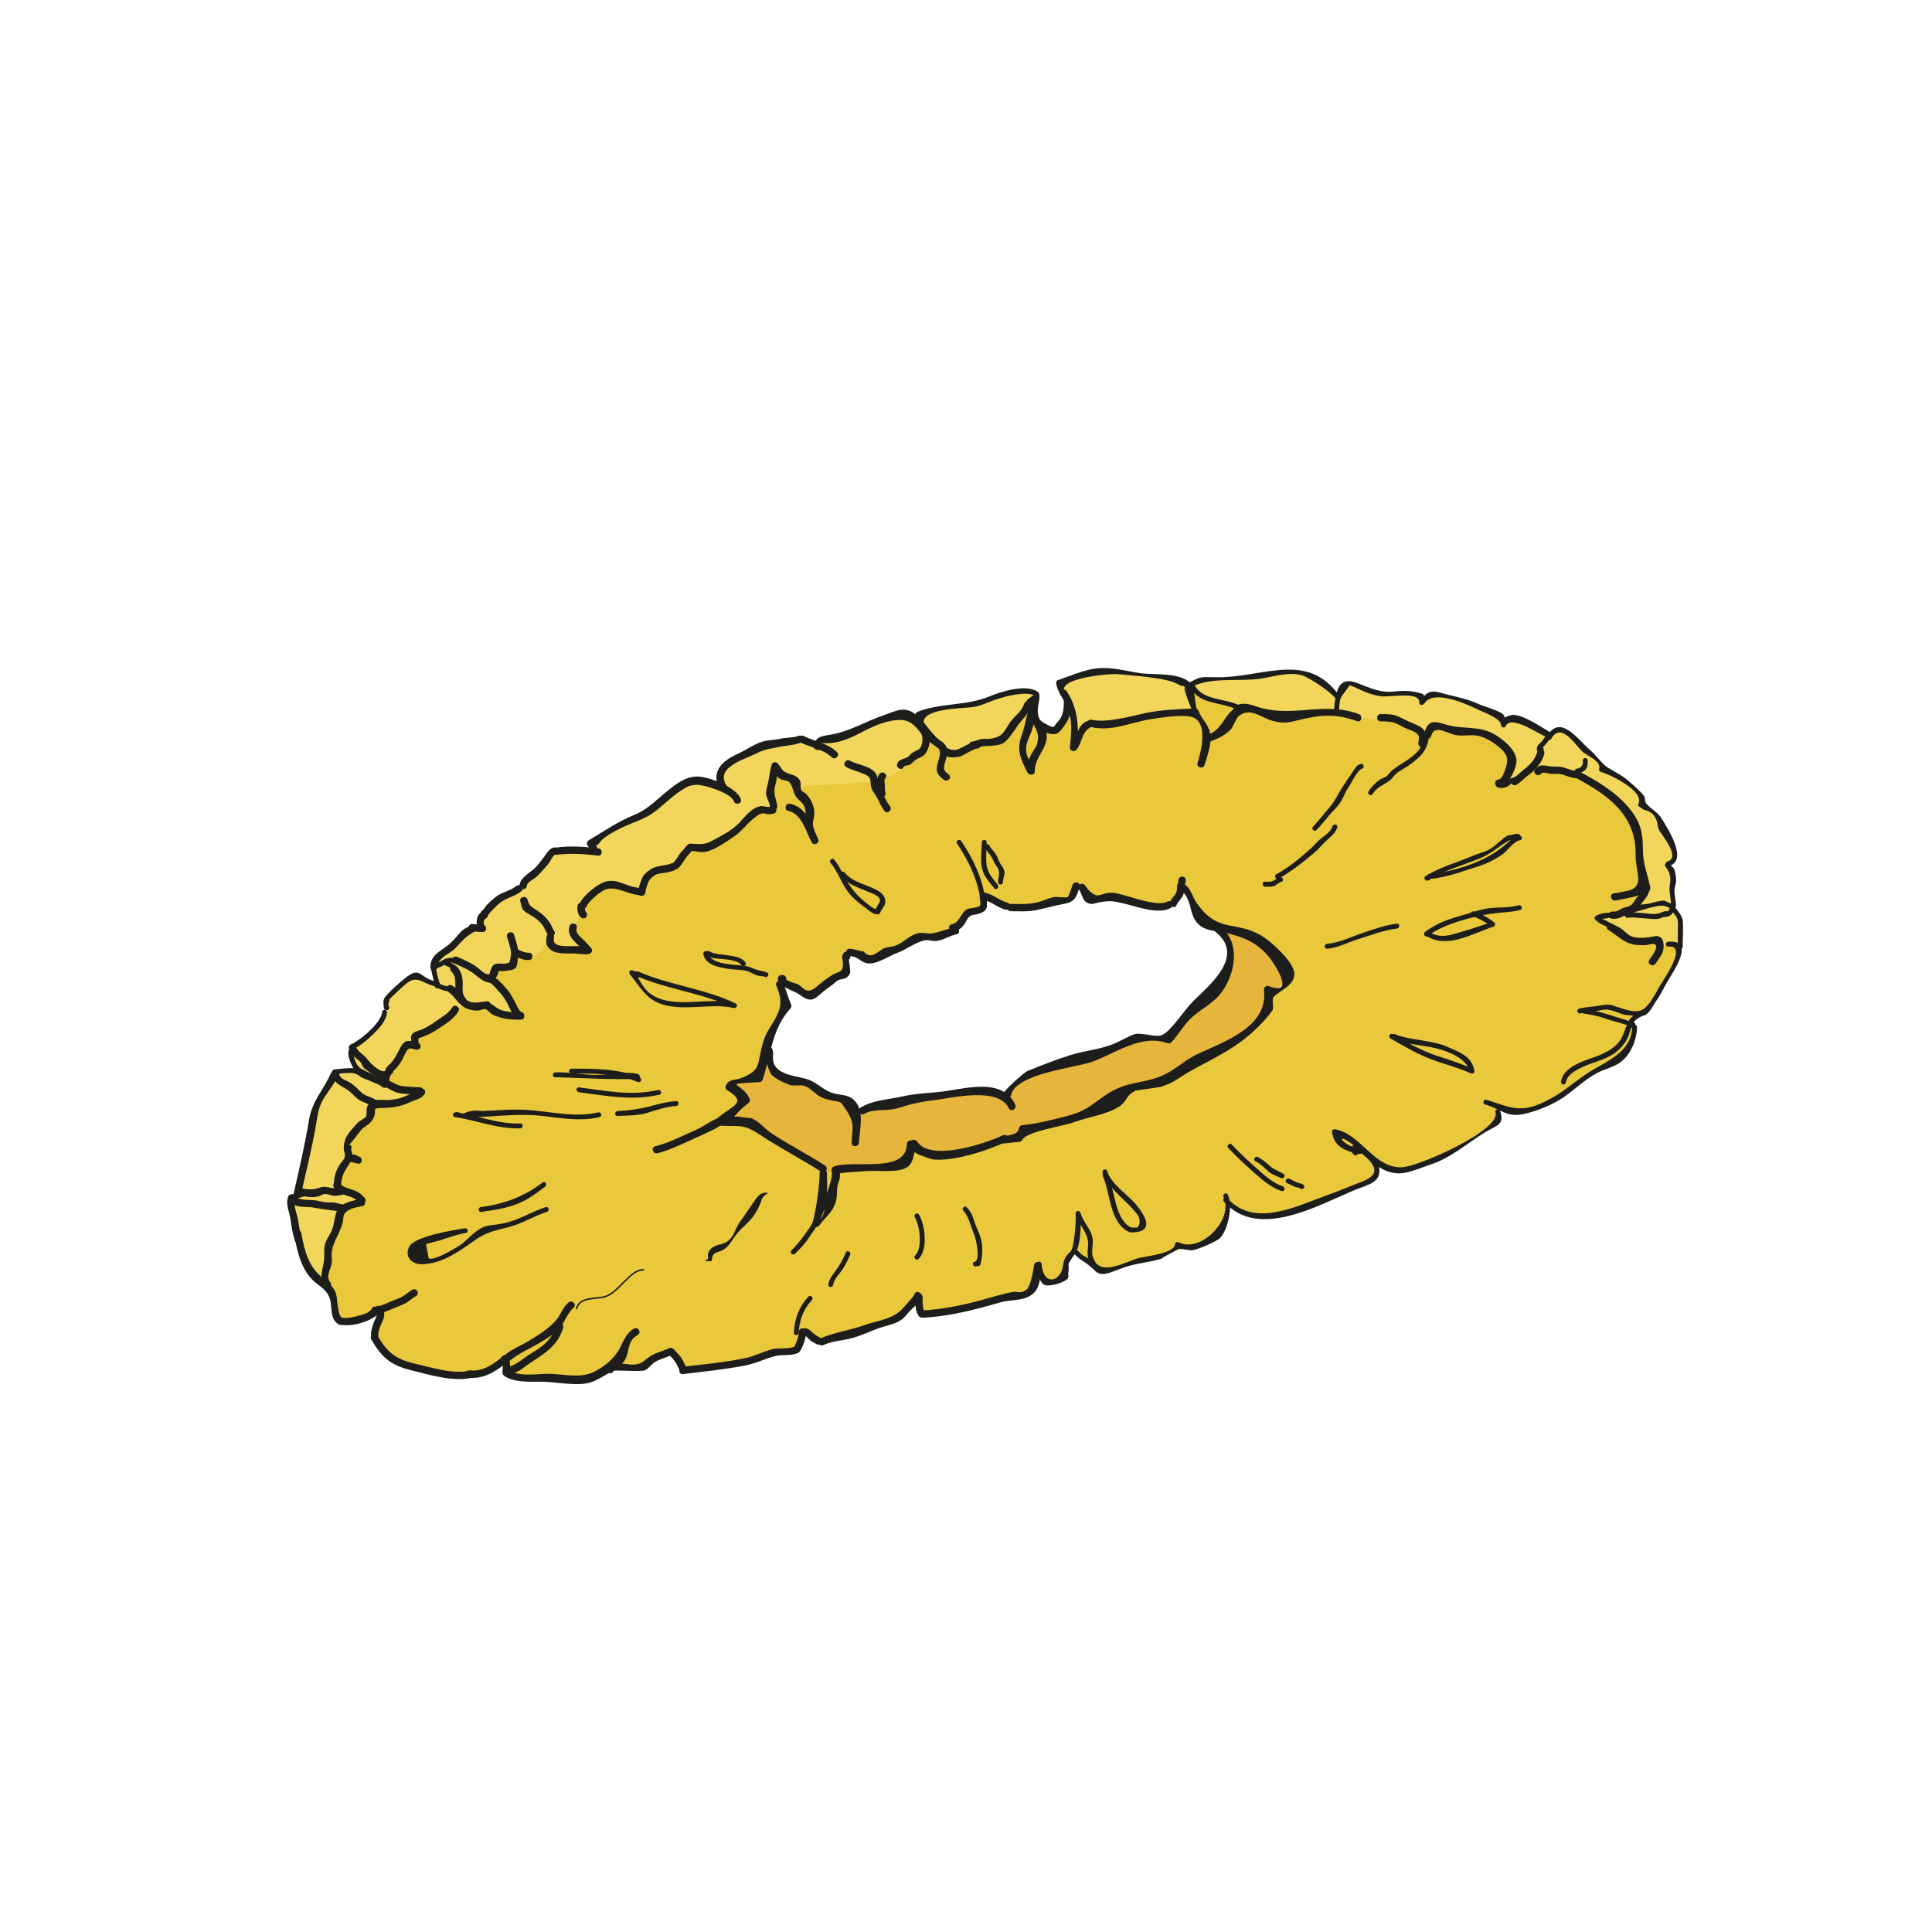 <svg xmlns="http://www.w3.org/2000/svg" xmlns:xlink="http://www.w3.org/1999/xlink" x="0px" y="0px" viewBox="0 0 198.425 198.425" xml:space="preserve"><g id="Layer_1" display="none"></g><g id="Layer_5"></g><g id="Layer_7"></g><g id="Layer_6"></g><g id="Layer_4"></g><g id="Layer_8"></g><g id="Layer_2">	<path fill="#F2D65B" d="M33.441,131.551l-1.69-1.158l-1.563-5.302l0.058-2.208l1.124-3.678l1.413-6.322l1.668-2.583l2.184-0.231  l-0.458-2.18l3.058-3.132l0.556-2.233l2.664-2.322l2.42,0.739l-0.225-2.133l3.783-3.383l1.134-0.075l0.152-1.512l3.555-2.869  l4.12-3.619l3.643-0.005l-0.025-0.932l6.127-3.436l4.347-2.863l2.762,0.974l-0.183-1.985l2.841-1.783l3.862-1.238l1.908-0.17  l1.233,0.61l3.314-0.859l3.72-1.876l1.997-0.556c0,0,1.842,1.672,1.72,1.23c-0.122-0.441,0.181-1.247,0.181-1.247l3.003-0.586  l2.772-0.366l3.483-1.303l2.175,0.159l0.069,0.85l-2.33,2.937l-1.299,1.751l-13.605,5.595l-13.973,5.794L58.429,99.019  l-6.634,7.396l-9.973,10.148l-5.924,12.196L33.441,131.551z"></path>	<polyline fill="#F2D65B" points="108.813,70.584 110.054,72.905 110.719,75.902 111.726,74.43 113.366,74.588 119.163,73.231   122.736,73.12 122.182,70.377 120.509,69.765 114.714,68.983 109.242,69.918  "></polyline>	<path fill="#F2D65B" d="M121.412,70.584c0.148-0.435,2.172-0.778,2.172-0.778l5.151-0.269l4.074-0.553l1.921,0.35l2.752,2.27  l0.891-1.525l3.24,1.146l3.395,0.039c1.564,0.401,2.394-0.071,2.394-0.071l4.885,1.455l2.34,1.291  c0.975-0.281,4.462,1.542,4.462,1.542l0.87-0.643l2.261,1.566l2.333,2.07l0.54,0.713l2.789,1.505l1.049,2.22l1.56,1.27l1.155,2.354  l0.252,1.496l-0.56,0.808l0.405,1.071l0.129,3.183l-1.842,1.028l-2.413-0.597l-1.117-8.448l-8.255-5.046l-6.502,0.66l-8.277-4.214  l-18.069,0.179L121.412,70.584z"></path>	<path fill="#E6B53B" d="M78.748,107.805l0.918,2.505l3.552,1.032l2.758,1.394l2.053,1.736l2.23-1.172l6.325-1.051l5.086-0.098  l2.085,1.041l-0.172-1.418l2.993-1.842l10.121-3.373l3.354,0.226l4.199-4.965l2.062-3.223l-0.736-2.773l3.481,0.488l3.283,3.194  c-0.047,1.59-1.615,2.393-1.615,2.393l-0.405,1.738l-1.314,1.86l-5.229,3.075l-5.781,6.175l-8.755,2.608l-14.95,3.08l-10.904,1.02  l-6.127-4.1l-2.992-4.782l1.166-2.648L78.748,107.805z"></path>	<path fill="#E9C83B" d="M34.943,124.672l-0.829,2.578l-0.404,1.436l-0.269,2.865l0.892,2.085l0.209,1.501l1.51,0.556l3.026-1.112  l-0.621,2.793l1.788,2.183l3.189,1.395l4.338,0.261c0,0-1.33,0.314,0.353,0.031l3.865-1.361c0,0,0.556,1.327,0.491,1.318  c-0.065-0.009,3.747,0.27,3.747,0.27l3.704,0.175l3.161-1.177l3.157-0.221l1.906-1.074l0.804-0.327l1.666,1.844l7.04-1.088  l2.99-0.804c0,0-1.939-0.172-0.406-0.172h1.534l0.922-1.839l1.667,1.036l5.581-1.764l2.703-0.944l1.725-1.885l0.286,1.725  l8.985-1.832l2.3-0.338l0.622-2.824l1.013,1.757l1.893-0.584l-0.032-1.422l1-1.152l1.578,1.271l1.619,0.718l3.691-1.167  l4.358-1.206h1.394l2.511-1.855l0.726-2.571l1.178,0.866l2.423,0.418l3.073-0.721l8.177-3.305l0.527-1.383l1.61,0.724l4.311-1.27  l6.195-3.819v-1.425l2.231,0.436l3.288-1.325l4.06-2.694l3.588-2.028l0.951-2.207l-0.742-0.935l1.724-1.104l1.999-3.094  l1.528-2.739l0.122-0.907l-2.475-0.727h-1.867l-1.361-0.238l-2.842-1.997l-31.471,5.626l-0.261,1.192l-1.568,0.803l-0.723,2.123  l-2.594,2.412l-4.093,2.503l-4.224,2.395l-2.988,0.495l-2.142,1.6l-7.95,2.75l-2.201,0.89l-3.919,1.211l-3.006,0.461l-3.082-0.874  l-0.794,1.772l-6.436,0.713h-2.018l-4.807-3.283l-2.979-1.414l-2.499-0.546l-37.593,8.46L34.943,124.672z"></path>	<path fill="#E9C83B" d="M37.899,124.062l-1.5-1.401l-1.483-0.292l0.075-2.205l0.794-1.305l0.046-1.504l2.113-2.633l0.48-1.421  l2.737-0.062l2.126-1.086l-3.688-0.4l0.446-1.784l2.178-2.684l1.662-1.41l2.501-1.759c1.122-1.165,2.607-0.682,2.607-0.682  l2.927,0.843l1.495-0.003l-1.919-3.028c-0.845-0.39-0.384-1.888-0.384-1.888l1.518-0.08c0,0-0.198-1.718,0.202-1.577l1.9,0.755  l1.864-2.03l1.059,1.065l2.772,0.127l-1.567-1.749l0.87-2.35l1.758-2.178l1.986-0.454l2.439,0.999l0.66-1.957l1.914-0.714  l1.663-0.76l0.597-1.294l2.15-0.275L75.928,85l2.307-1.87l1.128,0.067l-0.174-2.023l0.645-2.218c0,0-0.744-1.449,0-0.305  l1.924,2.094c0,0,7.517-0.246,8.784-0.657c1.267-0.411,3.259-1.877,3.259-1.877l1.313-1.675l0.266-0.865l1.783,1.573l0.852,0.176  l2.365-0.915c1.98-0.27,2.981-0.723,2.981-0.723l2.197-2.957l1.106,1.606l1.608,1.002l1.367-2.348l0.88,1.85  c0,0-0.808,2.438,0.199,0.966c1.007-1.472,2.053-1.44,2.053-1.44l2.13-0.248l4.671-1.015l3.162-0.079l-0.537-2.072l2.598,0.914  l2.709,1.123h2.423l3.04,0.599l4.215-0.584l2.277,0.606c0,0,1.835,0.335,3.171,0.085c1.337-0.25,3.876,1.737,3.876,1.737  l1.004-0.995l5.293,0.967l2.309,1.946l-0.25,3.018l2.039-1.218l1.343-0.051l3.726,0.344c0,0,5.313,2.541,6.115,5.381  c0.802,2.84,0.264,4.372,0.264,4.372l0.644,2.208l-0.767,1.615c0,0,2.97-1.037,3.667,0.287s0.697,3.519,0.697,3.519l-0.144,1.227  l-10.477,1.411l-29.678,1.538l-2.196-4.009l-3.639-1.494l-2.844-1.025l-1.98-3.438l-0.677,1.334l-0.896,0.754l-2.528-0.323  l-3.349-0.797l-2.161,0.366c-1.132-1.412-1.575-1.406-1.575-1.406l-0.631,1.27l-2.256,0.449l-3.256,0.441l-2.917-0.754  l-0.781,0.962l-1.491,0.604l-0.977,1.563l-2.59,0.697l-2.045,0.225l-2.825,1.619l-1.573,0.448l-2.136-0.655l-0.015,1.839  l-3.57,2.545l-3.028-1.605l0.336,2.843l-1.948,4.256l-0.77,2.959l-3.422,0.602l1.4,1.585l-1.4,2.703l-12.409,6.305L37.899,124.062z  "></path>	<path fill="#F2D65B" d="M164.025,94.278c0.219,0.175,3.041,2.123,3.041,2.123l2.852,0.519l2.326,0.224l0.349-0.74l-0.017-1.918  l-1.292-2.56l-3.538,1.395l-1.668,0.652L164.025,94.278z"></path>	<g>		<g>			<path fill="#1D1D1B" d="M78.748,108.18c-0.478-0.047,0.327,2.05,0.481,2.197c0.436,0.417,1.276,0.836,1.855,1.04    c0.475,0.168,1.039-0.036,1.522,0.109c0.658,0.198,1.168,0.918,1.811,1.199c0.319,0.14,0.656,0.211,0.994,0.287    c1.069,0.242,0.814-0.05,1.596,1.147c0.81,1.238,0.524,1.815,0.455,3.195c-0.024,0.482,0.726,0.481,0.75,0    c0.069-1.389,0.658-3.365-0.581-4.447c-0.566-0.494-1.343-0.435-2.021-0.618c-0.985-0.265-1.629-1.055-2.548-1.398    c-1.016-0.379-3.254-0.407-3.626-1.8c-0.175-0.653,0.286-1.567-0.687-1.662C78.268,107.383,78.271,108.133,78.748,108.18    L78.748,108.18z"></path>		</g>	</g>	<g>		<g>			<path fill="#1D1D1B" d="M88.773,114.399c0.949-0.585,2.331-0.235,3.43-0.587c1.325-0.425,2.461-0.677,3.912-0.846    c1.601-0.187,6.439-1.392,7.504,0.863c0.206,0.436,0.853,0.056,0.648-0.379c-1.267-2.684-4.781-1.737-7.072-1.396    c-1.452,0.216-3.009,0.211-4.441,0.542c-1.458,0.337-3.065,0.358-4.358,1.155C87.984,114.004,88.361,114.653,88.773,114.399    L88.773,114.399z"></path>		</g>	</g>	<g>		<g>			<path fill="#1D1D1B" d="M103.446,112.808c0.041-0.008,0.082-0.017,0.124-0.025c0.116-0.024,0.241-0.143,0.262-0.262    c0.394-2.271,6.663-2.855,8.39-3.488c2.395-0.878,4.984-2.869,7.729-1.885c0.118,0.042,0.282-0.004,0.365-0.096    c0.709-0.788,1.123-1.576,1.853-2.33c0.945-0.977,2.283-1.547,3.156-2.633c1.54-1.917,2.153-5.213,0.07-6.889    c-0.373-0.3-0.907,0.228-0.53,0.53c3.063,2.462-0.684,5.476-2.26,7.034c-1.031,1.019-2.238,3.025-3.224,3.523    c-0.627,0.316-1.986-0.251-2.784-0.088c-0.408,0.083-1.591,0.75-2.163,0.989c-1.46,0.607-2.99,0.708-4.436,1.155    c-1.424,0.44-3.026,1.07-4.443,1.64c-0.466,0.187-2.529,2.148-2.307,2.103C102.775,112.181,102.974,112.904,103.446,112.808    L103.446,112.808z"></path>		</g>	</g>	<g>		<g>			<path fill="#1D1D1B" d="M79.829,101.361c0.05,0.05,0.099,0.099,0.149,0.149c0.341,0.342,0.872-0.188,0.53-0.53    c-0.05-0.05-0.099-0.099-0.149-0.149C80.018,100.489,79.488,101.019,79.829,101.361L79.829,101.361z"></path>		</g>	</g>	<g>		<g>			<path fill="#1D1D1B" d="M79.733,101.196c0.449,1.146,0.541,1.755,0.254,2.62c-0.344,1.04-1.175,1.891-1.528,2.968    c-0.832,2.534-0.098,3.033-2.291,3.921c-0.665,0.27-1.254,0.082-1.613,0.751c-0.097,0.181-0.044,0.405,0.135,0.513    c2.254,1.367,0.341,1.599-1.13,2.992c-0.251,0.237-0.044,0.619,0.265,0.64c2.318,0.16,2.376-0.299,4.494,1.113    c1.943,1.295,4.079,2.364,6.044,3.646c0.405,0.264,0.782-0.385,0.379-0.648c-1.791-1.167-3.749-2.139-5.517-3.329    c-0.764-0.514-1.359-1.33-2.246-1.614c0.927,0.296-2.212-0.37-1.767,0.01c-0.343-0.292-0.246,0.451,0.341-0.264    c0.403-0.492,0.859-0.863,1.349-1.261c0.094-0.077,0.139-0.252,0.096-0.365c-0.637-1.701-3.164-1.525,0.979-1.75    c0.173-0.009,0.308-0.111,0.362-0.275c0.849-2.596,0.926-5.168,2.836-7.288c0.124-0.137,0.129-0.293,0.059-0.454    c-0.301-0.694-0.502-1.423-0.777-2.125C80.282,100.552,79.557,100.745,79.733,101.196L79.733,101.196z"></path>		</g>	</g>	<g>		<g>			<path fill="#1D1D1B" d="M67.507,118.446c1.226-0.301,2.482-0.926,3.636-1.441c0.742-0.331,1.473-0.679,2.207-1.025    c0.151-0.071,0.774-0.492,0.919-0.497c0.481-0.017,0.484-0.767,0-0.75c-0.854,0.03-1.876,0.894-2.651,1.24    c-1.339,0.597-2.881,1.4-4.31,1.751C66.839,117.838,67.038,118.561,67.507,118.446L67.507,118.446z"></path>		</g>	</g>	<g>		<g>			<path fill="#1D1D1B" d="M84.178,120.483c0.011,1.314-0.376,3.86-0.717,5.082c-0.12,0.431,0.448,0.621,0.685,0.289    c0.623-0.87,1.352-1.302,1.687-2.401c0.249-0.816-0.016-1.43,0.371-2.253c0.063-0.134,0.091-0.747,0.033-0.682    c0.086-0.097,3.386-0.277,3.001-0.252c1.067-0.071,3.211,0.232,4.035-0.464c0.6-0.507,0.576-1.487,0.71-1.53    c-0.368,0.119,1.676,0.787,1.781,0.801c2.085,0.26,5.671-0.899,7.621-1.828c0.435-0.208,0.055-0.854-0.379-0.648    c-1.709,0.814-7.427,2.772-8.806,0.648c-0.096-0.148-0.253-0.207-0.423-0.172c-0.121,0.025-0.243,0.05-0.364,0.075    c-0.162,0.033-0.273,0.205-0.275,0.362c-0.054,3.057-5.365,1.585-7.465,2.282c-0.196,0.065-0.313,0.256-0.262,0.461    c0.156,0.625-0.279,1.619-0.455,2.238c0.005-0.016-0.294,3.656-1.09,2.507c0.459,0.663,0.545-0.276,0.77-0.669    c0.413-0.718,0.304-2.729,0.294-3.843C84.924,120.001,84.174,120,84.178,120.483L84.178,120.483z"></path>		</g>	</g>	<g>		<g>			<path fill="#1D1D1B" d="M103.145,117.43c0.505-0.052,1.01-0.105,1.515-0.157c0.126-0.005,0.265-0.066,0.324-0.186    c0.437-0.899,4.069-1.367,5.466-1.88c1.446-0.531,3.189-0.717,4.508-1.569c0.818-0.528,0.594-1.061,1.611-1.593    c0.23-0.121,2.357-0.302,2.83-0.481c1.129-0.429,1.044-0.43,1.985-1.032c1.797-1.15,3.953-2.032,5.792-3.353    c1.274-0.915,2.539-2.083,3.469-3.353c0.256-0.349-0.05-1.089,0.124-1.36c0.422-0.656,2.289-1.203,2.161-2.564    c-0.106-1.127-2.344-3.179-3.292-3.756c-2.74-1.666-4.451-0.23-6.677-3.319c-0.598-0.83-0.565-1.588-1.515-2.164    c-0.414-0.251-0.791,0.397-0.379,0.648c1.499,0.909,0.927,2.537,1.986,3.581c0.774,0.763,1.89,0.7,2.872,0.932    c1.743,0.411,3.033,0.913,4.262,2.292c0.606,0.68,3.03,4.295,0.097,3.155c-0.21-0.081-0.504,0.132-0.475,0.362    c0.483,3.792-3.923,5.276-6.773,6.601c-1.499,0.697-2.433,1.79-4.025,2.383c-1.408,0.525-2.658,0.535-3.972,1.055    c-2.043,0.81-2.854,2.226-4.98,2.813c-1.63,0.45-3.314,0.892-5.044,1.073c-0.221,0.023-0.348,0.155-0.375,0.375    c-0.079,0.65-1.304,0.707-1.694,0.772C102.47,116.785,102.672,117.508,103.145,117.43L103.145,117.43z"></path>		</g>	</g>	<g>		<g>			<path fill="#1D1D1B" d="M80.294,100.138c-0.046,0.008-0.092,0.017-0.138,0.025c-0.204,0.037-0.306,0.279-0.262,0.461    c0.19,0.786,1.646,1.11,2.207,1.517c0.663,0.481,1.179,0.782,1.867,0.201c0.459-0.387,0.87-0.76,1.386-1.098    c0.289-0.189,0.439-0.418,0.774-0.585c0.242-0.121,0.581-0.085,0.812-0.259c0.264-0.199,0.276-0.226,0.38-0.536    c0.056-0.166-0.192-1.394-0.134-1.467c-0.209-0.055-0.418-0.11-0.627-0.165c0.012,0.045,0.024,0.09,0.036,0.135    c0.124,0.466,0.848,0.268,0.723-0.199c-0.012-0.045-0.024-0.09-0.036-0.135c-0.067-0.251-0.445-0.391-0.627-0.165    c-0.329,0.41-0.058,0.757-0.075,1.233c-0.028,0.768-0.435,0.666-0.994,0.974c-0.355,0.196-0.726,0.484-1.05,0.719    c-0.542,0.393-1.217,1.222-1.845,0.857c-0.28-0.163-0.444-0.403-0.741-0.555c-0.233-0.12-1.253-0.336-1.334-0.671    c-0.087,0.154-0.175,0.308-0.262,0.461c0.046-0.008,0.092-0.017,0.138-0.025C80.967,100.776,80.766,100.053,80.294,100.138    L80.294,100.138z"></path>		</g>	</g>	<g>		<g>			<path fill="#1D1D1B" d="M87.254,98.196c0.854,0.017,1.047,0.565,1.762,0.729c0.933,0.214,2.345-0.78,3.055-1.024    c0.912-0.313,2.156-1.264,3.012-1.341c0.355-0.032,0.715,0.127,1.079,0.086c0.695-0.078,1.381-0.546,2.078-0.692    c0.472-0.099,0.272-0.822-0.199-0.723c-0.752,0.157-1.706,0.578-2.436,0.644c-0.384,0.035-0.759-0.112-1.16-0.054    c-1.048,0.152-1.582,1.023-2.577,1.328c-0.336,0.103-0.722,0.114-1.079,0.236c-0.178,0.114-0.357,0.228-0.535,0.343    c-0.644,0.513-1.158,0.514-1.541,0.001c-0.489-0.049-0.905-0.271-1.458-0.282C86.772,97.436,86.772,98.186,87.254,98.196    L87.254,98.196z"></path>		</g>	</g>	<g>		<g>			<path fill="#1D1D1B" d="M97.943,95.656c0.483-0.091,0.786-0.311,1.079-0.701c0.249-0.332,0.311-0.736,0.732-0.931    c0.195-0.091,0.503-0.087,0.713-0.154c1.175-0.371,0.842-0.823,0.901-1.85c-0.158,0.121-0.316,0.241-0.475,0.362    c0.849,0.155,1.538,0.828,2.37,1.042c0.468,0.12,0.667-0.603,0.199-0.723c-0.834-0.215-1.516-0.886-2.37-1.042    c-0.248-0.045-0.46,0.103-0.475,0.362c-0.014,0.239,0.153,0.803,0.033,0.982c-0.164,0.245-0.983,0.245-1.227,0.341    c-0.788,0.31-0.787,1.42-1.68,1.589C97.27,95.022,97.47,95.745,97.943,95.656L97.943,95.656z"></path>		</g>	</g>	<g>		<g>			<path fill="#1D1D1B" d="M103.809,93.587c0.894,0.003,1.798,0.065,2.677-0.123c0.935-0.2,1.828-0.455,2.753-0.623    c1.133-0.206,1.301-0.644,1.642-1.76c0.141-0.463-0.582-0.66-0.723-0.199c0.001-0.003-0.395,1.17-0.491,1.239    c-0.186,0.132-1.141-0.052-1.488,0.027c-0.575,0.132-1.122,0.403-1.702,0.542c-0.878,0.21-1.772,0.151-2.669,0.148    C103.326,92.835,103.326,93.585,103.809,93.587L103.809,93.587z"></path>		</g>	</g>	<g>		<g>			<path fill="#1D1D1B" d="M110.793,91.319c0.413,0.578,0.334,1.315,1.159,1.503c0.316,0.072,0.603-0.092,0.901-0.141    c1.19-0.197,1.427-0.166,2.675,0.137c1.286,0.311,3.501,1.142,4.724,0.432c0.417-0.242,0.04-0.891-0.379-0.648    c-0.925,0.537-3.571-0.441-4.544-0.694c-0.586-0.153-0.985-0.274-1.624-0.192c-0.224,0.029-0.799,0.282-1.052,0.242    c-0.498-0.079-0.939-0.635-1.212-1.018C111.162,90.551,110.512,90.925,110.793,91.319L110.793,91.319z"></path>		</g>	</g>	<g>		<g>			<path fill="#1D1D1B" d="M120.833,92.966c0.177-0.415,0.573-0.696,0.717-1.127c0.078-0.232,0.051-0.475,0.095-0.712    c0.047-0.254,0.125-0.473,0.136-0.735c0.021-0.483-0.729-0.482-0.75,0c-0.009,0.204-0.084,0.374-0.124,0.571    c-0.047,0.232-0.004,0.486-0.1,0.707c-0.145,0.338-0.474,0.57-0.622,0.917C119.998,93.027,120.644,93.41,120.833,92.966    L120.833,92.966z"></path>		</g>	</g>	<g>		<g>			<path fill="#1D1D1B" d="M108.918,71.376c0.416,0.647,0.798,1.513,0.978,2.259c0.254,1.054,0.069,2.089-0.015,3.143    c-0.026,0.321,0.43,0.499,0.64,0.265c0.601-0.667,0.558-1.825,1.394-2.289c0.422-0.234,0.044-0.882-0.379-0.648    c-0.993,0.55-0.868,1.653-1.546,2.406c0.213,0.088,0.427,0.177,0.64,0.265c0.167-2.093,0.122-3.937-1.065-5.78    C109.305,70.592,108.656,70.968,108.918,71.376L108.918,71.376z"></path>		</g>	</g>	<g>		<g>			<path fill="#1D1D1B" d="M111.925,74.643c2.232,0.54,4.016-0.409,6.23-0.773c0.877-0.144,3.441-0.565,4.391-0.186    c1.548,0.618,0.803,3.515,0.446,4.682c-0.141,0.463,0.582,0.66,0.723,0.199c0.279-0.912,0.676-1.991,0.604-2.957    c-0.09-1.206-0.842-1.563-1.222-2.587c-0.054-0.147-0.189-0.288-0.362-0.275c-1.79,0.13-3.369,0.109-5.11,0.494    c-1.554,0.343-4.05,1.032-5.502,0.681C111.655,73.806,111.455,74.529,111.925,74.643L111.925,74.643z"></path>		</g>	</g>	<g>		<g>			<path fill="#1D1D1B" d="M124.35,76.143c0.759-0.293,1.595-0.685,2.134-1.323c0.036-0.042,0.599-1.15,0.623-1.173    c1.249-1.161,2.428,0.112,3.699,0.416c0.931,0.223,1.407,0.183,2.353-0.056c2.215-0.56,3.948-0.788,6.203,0.06    c0.452,0.17,0.648-0.555,0.199-0.723c-3.455-1.299-6.468,0.264-9.909-0.6c-0.949-0.238-1.721-0.73-2.704-0.292    c-0.228,0.102-0.183,0.325-0.378,0.488c-0.845,0.702-1.16,1.994-2.418,2.48C123.705,75.592,123.898,76.318,124.35,76.143    L124.35,76.143z"></path>		</g>	</g>	<g>		<g>			<path fill="#1D1D1B" d="M105.95,74.034c0.39,0.702,1.622,1.515,2.466,1.345c0.434-0.087,0.771-0.689,1.014-1.018    c0.511-0.691,0.577-1.561,0.585-2.393c0.005-0.483-0.745-0.483-0.75,0c-0.006,0.572-0.018,1.172-0.285,1.692    c-0.139,0.27-0.344,0.469-0.537,0.699c-0.042,0.05-0.158,0.263-0.212,0.283c-0.196,0.071-0.649-0.199-0.807-0.281    c-0.325-0.168-0.646-0.379-0.827-0.705C106.363,73.234,105.715,73.612,105.95,74.034L105.95,74.034z"></path>		</g>	</g>	<g>		<g>			<path fill="#1D1D1B" d="M106.282,79.197c-0.054-1.414,1.394-2.398,1.211-3.802c-0.063-0.484-0.321-0.819-0.564-1.229    c-0.535-0.903-0.342-1.396-0.177-2.397c0.079-0.478-0.547-0.651-0.723-0.199c-0.529,1.351-0.641,2.676-1.116,4.01    c-0.536,1.506-0.07,2.405,0.609,3.754c0.217,0.431,0.864,0.052,0.648-0.379c-0.25-0.498-0.623-1.045-0.743-1.593    c-0.229-1.053,0.469-1.815,0.665-2.771c0.1-0.484,0.033-0.966,0.15-1.446c0.114-0.466,0.335-0.93,0.509-1.376    c-0.241-0.066-0.482-0.133-0.723-0.199c-0.175,1.056-0.575,1.822,0.04,2.734c0.456,0.675,0.703,1.295,0.425,2.16    c-0.104,0.324-0.416,0.693-0.575,0.999c-0.318,0.612-0.415,1.023-0.388,1.736C105.55,79.678,106.301,79.681,106.282,79.197    L106.282,79.197z"></path>		</g>	</g>	<g>		<g>			<path fill="#1D1D1B" d="M92.812,78.78c0.087-0.19,0.418-0.149,0.59-0.222c0.237-0.1,0.344-0.284,0.535-0.442    c0.421-0.349,0.858-0.303,1.175-0.814c0.497-0.801,0.538-1.924-0.08-2.661c-0.31-0.37-0.839,0.163-0.53,0.53    c0.299,0.357,0.282,0.905,0.152,1.327c-0.177,0.576-0.521,0.537-0.947,0.809c-0.152,0.097-0.24,0.241-0.369,0.36    c-0.184,0.17-0.348,0.195-0.568,0.274c-0.282,0.1-0.473,0.171-0.606,0.46C91.964,78.837,92.61,79.218,92.812,78.78L92.812,78.78z    "></path>		</g>	</g>	<g>		<g>			<path fill="#1D1D1B" d="M96.325,76.801c0.542,0.466-0.116,1.499-0.115,2.129c0.001,0.566,0.297,0.813,0.708,1.152    c0.37,0.304,0.904-0.223,0.53-0.53c-0.267-0.219-0.497-0.333-0.488-0.71c0.009-0.382,0.187-0.779,0.277-1.147    c0.143-0.579,0.089-1.018-0.383-1.424C96.491,75.958,95.958,76.486,96.325,76.801L96.325,76.801z"></path>		</g>	</g>	<g>		<g>			<path fill="#1D1D1B" d="M141.805,74.087c0.408,0.001,1.097,0.021,1.48,0.171c0.385,0.151,0.768,0.399,1.152,0.567    c0.295,0.129,0.635,0.222,0.909,0.387c0.49,0.295,0.396,0.568,0.324,1.089c-0.066,0.472,0.657,0.676,0.723,0.199    c0.154-1.104,0.127-1.621-0.962-2.072c-0.607-0.252-1.183-0.526-1.768-0.819c-0.553-0.276-1.25-0.272-1.858-0.274    C141.322,73.336,141.321,74.086,141.805,74.087L141.805,74.087z"></path>		</g>	</g>	<g>		<g>			<path fill="#1D1D1B" d="M146.978,75.6c0.326-1.22,1.504-0.35,2.377-0.14c0.746,0.18,1.363,0.01,2.104,0.063    c0.977,0.07,2.05,0.767,2.752,1.434c0.691,0.656,0.712,1.168,0.363,2.134c-0.096,0.265-0.323,0.947-0.655,0.961    c-0.481,0.02-0.483,0.77,0,0.75c0.954-0.039,1.733-1.667,1.824-2.511c0.121-1.12-1.218-2.217-2.055-2.754    c-1.675-1.075-3.302-0.582-5.103-1.102c-1.355-0.391-1.925-0.553-2.33,0.966C146.13,75.868,146.853,76.067,146.978,75.6    L146.978,75.6z"></path>		</g>	</g>	<g>		<g>			<path fill="#1D1D1B" d="M155.748,80.603c0.298-0.18,0.532-0.402,0.787-0.635c0.284-0.26,0.607-0.465,0.892-0.721    c0.536-0.48,1.015-1.143,1.18-1.848c0.11-0.47-0.613-0.67-0.723-0.199c-0.152,0.651-0.63,1.241-1.15,1.648    c-0.453,0.354-0.875,0.813-1.364,1.108C154.957,80.204,155.334,80.853,155.748,80.603L155.748,80.603z"></path>		</g>	</g>	<g>		<g>			<path fill="#1D1D1B" d="M158.211,79.502c0.278-0.288,0.702-0.061,1.015-0.032c0.366,0.034,0.717-0.038,1.08,0.046    c0.584,0.135,1.048,0.418,1.666,0.398c0.481-0.016,0.484-0.766,0-0.75c-0.495,0.016-0.895-0.198-1.357-0.337    c-0.392-0.117-0.742-0.086-1.144-0.098c-0.738-0.023-1.202-0.366-1.79,0.243C157.345,79.319,157.875,79.85,158.211,79.502    L158.211,79.502z"></path>		</g>	</g>	<g>		<g>			<path fill="#1D1D1B" d="M161.782,79.862c3.269,1.73,6.266,3.784,6.202,7.916c-0.013,0.865,0.198,1.536,0.262,2.329    c0.114,1.412-1.109,1.384-2.525,1.653c-0.474,0.09-0.273,0.813,0.199,0.723c1.077-0.205,2.405-0.414,3.392-0.919    c0.156-0.08,0.203-0.266,0.172-0.423c-0.269-1.402-0.739-2.336-0.751-3.863c-0.012-1.444-0.126-2.473-0.966-3.69    c-1.362-1.972-3.528-3.272-5.608-4.373C161.734,78.989,161.355,79.636,161.782,79.862L161.782,79.862z"></path>		</g>	</g>	<g>		<g>			<path fill="#1D1D1B" d="M165.49,94.341c0.434,0.074,0.734-0.011,1.125-0.194c0.427-0.2,0.944-0.185,1.318-0.489    c0.341-0.278,0.522-0.712,0.799-1.045c0.269-0.323,0.485-0.611,0.625-1.014c0.158-0.457-0.566-0.653-0.723-0.199    c-0.108,0.31-0.298,0.515-0.506,0.759c-0.171,0.201-0.278,0.447-0.445,0.645c-0.261,0.31-0.588,0.324-0.935,0.436    c-0.354,0.114-0.647,0.448-1.058,0.378C165.217,93.537,165.014,94.26,165.49,94.341L165.49,94.341z"></path>		</g>	</g>	<g>		<g>			<path fill="#1D1D1B" d="M165.199,95.521c0.973,0.602,1.687,1.428,2.884,1.526c0.348,0.028,0.71,0.037,1.058,0.007    c0.16-0.014,0.577-0.148,0.703-0.117c0.707,0.176-0.247,1.32-0.458,1.653c-0.26,0.408,0.389,0.785,0.648,0.379    c0.416-0.654,0.876-1.089,0.827-1.901c-0.026-0.435-0.144-0.821-0.607-0.92c-0.2-0.043-0.413,0.033-0.608,0.066    c-0.552,0.094-1.093,0.14-1.652,0.067c-0.688-0.09-0.949-0.487-1.441-0.876c-0.275-0.217-0.675-0.347-0.974-0.532    C165.166,94.619,164.789,95.267,165.199,95.521L165.199,95.521z"></path>		</g>	</g>	<g>		<g>			<path fill="#1D1D1B" d="M159.31,75.877c1.053-1.842,2.554,0.769,3.275,1.371c0.465,0.388,1.904,0.947,1.649,1.725    c-0.041,0.125,0.048,0.277,0.175,0.308c0.77,0.183,4.5,1.923,3.871,3.242c-0.044,0.091-0.051,0.231,0.039,0.303    c-0.335-0.265,0.542,0.391,0.507,0.335c0.873,0.185,1.354,0.757,1.443,1.716c0.013,0.13,0.053,0.253,0.121,0.37    c0.294,0.54,2.254,2.821,0.882,3.215c-0.309,0.089-0.177,0.571,0.133,0.482c2.014-0.578-0.105-3.81-0.698-4.796    c-0.472-0.786-1.04-0.953-1.617-1.619c-0.227-0.261-0.038-0.479-0.256-0.789c-0.367-0.524-0.938-0.932-1.398-1.377    c-0.83-0.802-2.079-1.305-2.568-1.716c-0.48-0.403-0.982-1.129-1.522-1.581c-1.224-1.025-3.09-3.845-4.466-1.44    C158.718,75.904,159.15,76.156,159.31,75.877L159.31,75.877z"></path>		</g>	</g>	<g>		<g>			<path fill="#1D1D1B" d="M137.731,71.603c0.297-0.408,0.594-0.815,0.892-1.223c0.297,0.106,0.586,0.229,0.867,0.369    c0.217,0.095,0.43,0.198,0.649,0.289c0.53,0.22,1.051,0.375,1.621,0.465c0.95,0.151,4.108-0.558,4.007,0.657    c-0.026,0.321,0.474,0.319,0.5,0c0.033-0.397,0.029-0.349-0.029-0.735c-0.013-0.085-0.098-0.151-0.175-0.175    c-0.985-0.3-1.768-0.357-2.75-0.239c-1.572,0.188-2.572-0.355-3.983-0.881c-1.261-0.471-1.974,0.057-2.099,1.472    C137.203,71.924,137.703,71.922,137.731,71.603L137.731,71.603z"></path>		</g>	</g>	<g>		<g>			<path fill="#1D1D1B" d="M146.333,72.193c0.966-1.424,4.436,0.175,5.452,0.683c0.459,0.23,2.396,0.902,2.379,1.589    c-0.006,0.235,0.362,0.358,0.466,0.126c0.62-1.383,4.086,1.347,4.248,1.033c-0.147,0.286,0.284,0.539,0.432,0.252    c0.042-0.083,0.085-0.165,0.127-0.248c0.061-0.119,0.033-0.273-0.09-0.342c-1.008-0.567-2.991-1.985-4.105-1.856    c0.16-0.019-1.386,0.326-0.568,0.593c0.054,0.018-0.222-0.63-0.374-0.726c-0.729-0.461-1.732-0.672-2.53-1.025    c-0.966-0.428-1.765-0.611-2.82-0.86c-1.472-0.348-2.113-0.853-3.049,0.528C145.72,72.208,146.153,72.458,146.333,72.193    L146.333,72.193z"></path>		</g>	</g>	<g>		<g>			<path fill="#1D1D1B" d="M171.271,88.599c-0.03,0.008-0.06,0.016-0.091,0.023c-0.198,0.051-0.223,0.278-0.11,0.418    c0.489,0.608,0.546,1.117,0.426,1.863c-0.121,0.753,0.166,1.451,0.125,2.191c0.083-0.083,0.167-0.167,0.25-0.25    c-0.466-0.028-0.721-0.373-1.202-0.315c-0.315,0.038-0.319,0.539,0,0.5c0.417-0.05,0.781,0.289,1.202,0.315    c0.14,0.008,0.243-0.122,0.25-0.25c0.029-0.512-0.131-0.997-0.152-1.509c-0.018-0.416,0.188-0.797,0.174-1.194    c-0.011-0.291-0.061-0.814-0.172-1.069c-0.119-0.271-0.367-0.411-0.547-0.635c-0.037,0.139-0.074,0.279-0.11,0.418    c0.03-0.008,0.06-0.016,0.091-0.023C171.716,89.001,171.584,88.518,171.271,88.599L171.271,88.599z"></path>		</g>	</g>	<g>		<g>			<path fill="#1D1D1B" d="M170.921,94.184c0.77-0.015,1.05-0.491,1.077-1.213c0.012-0.322-0.488-0.321-0.5,0    c-0.016,0.433-0.092,0.704-0.577,0.713C170.6,93.69,170.598,94.19,170.921,94.184L170.921,94.184z"></path>		</g>	</g>	<g>		<g>			<path fill="#1D1D1B" d="M171.68,93.527c0.164,0.226,0.406,0.455,0.53,0.699c0.156,0.306,0.126,0.659,0.119,0.988    c-0.015,0.675-0.007,1.351-0.008,2.026c0,0.322,0.5,0.322,0.5,0c0.001-0.832,0.061-1.685,0.021-2.515    c-0.03-0.619-0.381-0.966-0.731-1.45C171.924,93.016,171.49,93.265,171.68,93.527L171.68,93.527z"></path>		</g>	</g>	<g>		<g>			<path fill="#1D1D1B" d="M171.332,97.213c2.123-0.16-0.604,3.551-0.95,4.195c-0.337,0.628-1.103,2.098-1.82,2.352    c-1.01,0.358-2.181-0.356-3.157-0.53c-0.022,0.164-0.044,0.327-0.066,0.491c0.068,0,0.137,0,0.205,0c0.322,0,0.322-0.5,0-0.5    c-0.068,0-0.137,0-0.205,0c-0.273,0-0.351,0.44-0.066,0.491c0.721,0.129,1.229,0.52,1.968,0.56    c0.42,0.022,1.442,0.119,1.807-0.078c0.422-0.227,0.823-1.091,1.077-1.437c0.435-0.592,0.715-1.236,1.079-1.868    c0.61-1.061,3.016-4.395,0.128-4.177C171.013,96.737,171.01,97.238,171.332,97.213L171.332,97.213z"></path>		</g>	</g>	<g>		<g>			<path fill="#1D1D1B" d="M162.306,104.081c0.553-0.158,1.149-0.18,1.723-0.261c0.482-0.069,0.973-0.233,1.449-0.055    c0.302,0.113,0.432-0.371,0.133-0.482c-0.485-0.181-0.957-0.065-1.449,0.019c-0.676,0.116-1.336,0.111-1.988,0.297    C161.864,103.687,161.995,104.17,162.306,104.081L162.306,104.081z"></path>		</g>	</g>	<g>		<g>			<path fill="#1D1D1B" d="M162.591,104.082c0.875,0.139,1.638,0.285,2.472,0.59c0.453,0.165,0.926,0.25,1.38,0.407    c0.083,0.029,1.053,0.314,1.061,0.346c0.075,0.313,0.557,0.18,0.482-0.133c-0.009-0.037-0.018-0.074-0.027-0.111    c-0.02-0.085-0.093-0.151-0.175-0.175c-1.707-0.488-3.304-1.128-5.061-1.407C162.409,103.55,162.274,104.031,162.591,104.082    L162.591,104.082z"></path>		</g>	</g>	<g>		<g>			<path fill="#1D1D1B" d="M167.824,104.935c0.196-0.269,0.773-0.601,1.091-0.67c0.314-0.068,0.181-0.55-0.133-0.482    c-0.478,0.103-1.102,0.503-1.39,0.899C167.203,104.943,167.636,105.192,167.824,104.935L167.824,104.935z"></path>		</g>	</g>	<g>		<g>			<path fill="#1D1D1B" d="M167.633,105.497c-0.063,2.293-2.111,3.274-3.866,4.278c-1.276,0.73-2.288,1.625-3.484,2.434    c-0.817,0.554-2.077,1.227-2.984,1.465c-1.804,0.472-3.019-0.253-4.639-0.72c-0.31-0.089-0.442,0.393-0.133,0.482    c1.823,0.526,2.196,1.437,4.246,0.915c1.299-0.33,2.718-0.914,3.815-1.662c1.175-0.802,2.146-1.798,3.431-2.483    c0.754-0.402,1.766-0.613,2.459-1.146c1.037-0.799,1.619-2.275,1.654-3.563C168.142,105.175,167.642,105.175,167.633,105.497    L167.633,105.497z"></path>		</g>	</g>	<g>		<g>			<path fill="#1D1D1B" d="M160.831,111.136c0.081-1.039,2.255-1.804,2.996-2.05c0.598-0.198,1.187-0.426,1.732-0.749    c0.546-0.324,1.048-0.833,1.4-1.355c0.431-0.639,0.454-1.416,0.864-2.048c0.176-0.271-0.257-0.522-0.432-0.252    c-0.54,0.832-0.565,1.789-1.308,2.553c-0.776,0.798-1.821,1.153-2.844,1.515c-1.101,0.39-2.805,1.061-2.908,2.386    C160.306,111.457,160.807,111.456,160.831,111.136L160.831,111.136z"></path>		</g>	</g>	<g>		<g>			<path fill="#1D1D1B" d="M167.307,93.722c0.008-0.038,0.016-0.076,0.024-0.114c-0.08,0.061-0.161,0.122-0.241,0.184    c1.288-0.088,2.527-0.806,3.832-0.78c0.322,0.006,0.322-0.494,0-0.5c-0.611-0.012-1.022,0.179-1.605,0.302    c-0.291,0.061-0.591,0.053-0.881,0.123c-0.465,0.114-0.856,0.321-1.347,0.355c-0.104,0.007-0.218,0.072-0.241,0.184    c-0.008,0.038-0.016,0.076-0.024,0.114C166.76,93.903,167.242,94.037,167.307,93.722L167.307,93.722z"></path>		</g>	</g>	<g>		<g>			<path fill="#1D1D1B" d="M162.049,79.436c0.305-0.061,0.618-0.185,0.82-0.432c0.219-0.269,0.195-0.583,0.191-0.91    c-0.004-0.321-0.504-0.322-0.5,0c0.003,0.232,0.034,0.391-0.107,0.583c-0.136,0.186-0.321,0.234-0.536,0.277    C161.601,79.017,161.735,79.499,162.049,79.436L162.049,79.436z"></path>		</g>	</g>	<g>		<g>			<path fill="#1D1D1B" d="M139.031,118.107c0.289,0.12,0.662,0.232,0.903,0.427c2.67,2.152,0.29,2.664-0.937,3.173    c-1.308,0.543-2.638,1.014-3.96,1.52c-2.734,1.048-6.55,2.596-8.985-0.179c-0.213-0.242-0.565,0.112-0.354,0.354    c3.506,3.994,9.705,0.365,13.476-1.198c1.316-0.545,2.736-0.713,2.464-2.339c-0.217-1.299-1.384-1.789-2.475-2.24    C138.867,117.502,138.738,117.986,139.031,118.107L139.031,118.107z"></path>		</g>	</g>	<g>		<g>			<path fill="#1D1D1B" d="M138.92,118.456c0.046,0.046,0.092,0.092,0.138,0.138c0.228,0.228,0.581-0.125,0.354-0.354    c-0.046-0.046-0.092-0.092-0.138-0.138C139.046,117.875,138.693,118.228,138.92,118.456L138.92,118.456z"></path>		</g>	</g>	<g>		<g>			<path fill="#1D1D1B" d="M153.591,114.227c0.598,1.843-7.867,5.57-9.576,5.656c-2.896,0.147-4.227-3.426-6.898-3.901    c-0.139-0.025-0.34,0.065-0.316,0.241c0.21,1.587,1.343,1.968,2.78,2.298c0.313,0.072,0.447-0.41,0.133-0.482    c-2.245-0.515-2.667-2.084-0.343-0.137c0.825,0.691,1.329,1.391,2.237,1.954c2.045,1.267,3.251,0.427,5.41-0.286    c1.997-0.66,3.658-2.144,5.428-3.233c1.288-0.792,2.106-0.768,1.627-2.243C153.975,113.789,153.492,113.919,153.591,114.227    L153.591,114.227z"></path>		</g>	</g>	<g>		<g>			<path fill="#1D1D1B" d="M106.483,129.82c0.038,0.622,0.193,1.89,0.819,2.151c0.478,0.2,2.08-0.229,2.396-0.708    c0.081-0.123-0.001-0.342,0.013-0.446c0.187-1.314-0.248-0.65,0.438-1.679c0.203-0.305,0.367-0.453,0.495-0.84    c0.364-1.101,0.392-2.536,0.329-3.679c-0.164,0.022-0.327,0.044-0.491,0.066c0.291,1.02,1.227,1.894,1.266,2.935    c0.026,0.692-0.193,1.26,0.139,1.917c0.145,0.287,0.577,0.034,0.432-0.252c-0.339-0.672,0.038-1.46-0.12-2.179    c-0.213-0.971-0.966-1.609-1.235-2.554c-0.075-0.264-0.507-0.223-0.491,0.066c0.043,0.784-0.036,1.547-0.12,2.321    c-0.034,0.311-0.165,1.208-0.312,1.463c-0.162,0.282-0.431,0.427-0.59,0.7c-0.353,0.605-0.202,1.311-0.629,1.814    c-0.237,0.279-0.505,0.529-0.934,0.479c-0.645-0.076-0.87-0.997-0.905-1.575C106.963,129.5,106.463,129.498,106.483,129.82    L106.483,129.82z"></path>		</g>	</g>	<g>		<g>			<path fill="#1D1D1B" d="M111.862,129.477c0.846,2.113,1.725,1.323,3.69,0.659c1.271-0.429,2.673-0.5,3.922-0.915    c-0.734,0.244,1.654-0.98,1.655-0.98c-0.061,0.011,1.234,0.176,1.278,0.173c0.46-0.022,2.599-0.897,2.958-1.326    c0.775-0.925,1.283-3.226,0.728-4.402c-0.137-0.291-0.569-0.037-0.432,0.252c1.086,2.298-2.37,5.819-4.602,4.648    c-0.178-0.094-0.358,0.026-0.376,0.216c-0.089,0.938-3.046,1.226-3.723,1.404c-1.219,0.32-3.899,1.926-4.615,0.138    C112.226,129.049,111.742,129.178,111.862,129.477L111.862,129.477z"></path>		</g>	</g>	<g>		<g>			<path fill="#1D1D1B" d="M109.337,71.095c-0.789-1.515,4.837-1.924,5.412-1.863c1.526,0.16,5.007,0.344,6.223,1.034    c0.939,0.533,0.311-0.303,0.977,0.783c-1.243-2.026,1.842,5.18,0.558,2.125c0.123,0.292,0.607,0.164,0.482-0.133    c-0.373-0.887-0.16-2.314-0.797-2.943c-1.073-1.059-3.892-0.776-5.122-0.966c-1.72-0.266-3.295-0.763-5.052-0.386    c-1.101,0.236-2.311,0.737-3.368,1.108c-0.097,0.034-0.194,0.128-0.184,0.241c0.043,0.469,0.222,0.838,0.438,1.253    C109.054,71.633,109.486,71.38,109.337,71.095L109.337,71.095z"></path>		</g>	</g>	<g>		<g>			<path fill="#1D1D1B" d="M122.325,70.568c2.147-1.116,5.035-0.49,7.444-0.917c1.269-0.225,2.73-0.666,3.996-0.279    c0.643,0.196,2.842,1.624,3.362,2.323c0.19,0.255,0.624,0.006,0.432-0.252c-1.674-2.251-3.525-2.882-6.334-2.611    c-2.117,0.205-4.113,0.758-6.272,0.722c-1.787-0.03-1.619-0.072-2.88,0.583C121.787,70.285,122.04,70.717,122.325,70.568    L122.325,70.568z"></path>		</g>	</g>	<g>		<g>			<path fill="#1D1D1B" d="M137.171,71.68c-0.104,0.5-0.146,0.927-0.148,1.443c-0.001,0.322,0.499,0.322,0.5,0    c0.002-0.46,0.037-0.862,0.13-1.31C137.718,71.499,137.236,71.365,137.171,71.68L137.171,71.68z"></path>		</g>	</g>	<g>		<g>			<path fill="#1D1D1B" d="M96.775,76.205c-1.24-0.774-1.884-2.408-3.114-3.087c-0.967-0.534-1.854-0.017-2.818,0.308    c-1.945,0.656-3.53,1.696-5.554,2.03c-0.87,0.144-1.467,0.171-1.716,1.085c-0.07,0.259,0.124,0.444,0.362,0.475    c0.04,0.005,0.081,0.01,0.121,0.016c0.477,0.061,0.473-0.689,0-0.75c3.166,0.405,4.577-1.718,7.512-2.257    c1.281-0.235,1.988-0.022,2.799,1c0.598,0.752,1.205,1.313,2.029,1.828C96.807,77.109,97.184,76.46,96.775,76.205L96.775,76.205z    "></path>		</g>	</g>	<g>		<g>			<path fill="#1D1D1B" d="M94.9,74.395c-0.472-1.616,3.807-1.639,4.876-1.758c0.74-0.082,1.283-0.326,1.95-0.594    c0.839-0.337,3.692-1.241,4.649-0.531c0.259,0.192,0.508-0.242,0.252-0.432c-1.217-0.902-3.889-0.027-5.107,0.479    c-2.236,0.929-4.984,0.633-7.296,1.55c-0.117,0.046-0.225,0.17-0.175,0.308c0.148,0.362,0.271,0.733,0.367,1.112    C94.508,74.836,94.991,74.705,94.9,74.395L94.9,74.395z"></path>		</g>	</g>	<g>		<g>			<path fill="#1D1D1B" d="M106.166,73.105c-0.196-0.363-0.626-0.59-0.181-1.012c0.202-0.191,0.487-0.277,0.694-0.474    c0.233-0.223-0.121-0.576-0.354-0.354c-0.347,0.331-0.802,0.402-0.976,0.899c-0.071,0.203-0.115,0.454-0.05,0.664    c0.082,0.265,0.313,0.304,0.435,0.529C105.887,73.641,106.319,73.389,106.166,73.105L106.166,73.105z"></path>		</g>	</g>	<g>		<g>			<path fill="#1D1D1B" d="M99.89,76.906c0.333-0.022,0.549-0.163,0.867-0.233c0.366-0.081,0.785-0.041,1.161-0.085    c0.596-0.069,0.997-0.082,1.439-0.524c0.604-0.603,1.025-1.442,1.593-2.089c0.37-0.421,0.797-0.929,0.951-1.471    c0.132-0.465-0.592-0.664-0.723-0.199c-0.179,0.631-0.793,1.114-1.209,1.583c-0.367,0.414-0.585,0.933-0.932,1.358    c-0.382,0.468-0.921,0.578-1.51,0.643c-0.232,0.026-0.467-0.033-0.701,0.004c-0.324,0.05-0.604,0.241-0.935,0.262    C99.411,76.187,99.407,76.938,99.89,76.906L99.89,76.906z"></path>		</g>	</g>	<g>		<g>			<path fill="#1D1D1B" d="M79.511,79.145c0.174,0.38,0.197,0.553,0.524,0.799c0.282,0.212,0.71,0.156,0.973,0.34    c0.416,0.291,0.426,1.16,0.811,1.627c0.232,0.282,0.606,0.521,0.771,0.882c0.293,0.64,0.057,1.067,0.082,1.66    c0.03,0.728,0.398,1.287,0.65,1.967c0.228-0.096,0.457-0.193,0.685-0.289c-0.753-1.427-1.067-3.19-2.857-3.578    c-0.471-0.102-0.672,0.621-0.199,0.723c1.398,0.304,1.818,2.113,2.409,3.234c0.195,0.369,0.835,0.114,0.685-0.289    c-0.134-0.363-0.376-0.774-0.478-1.137c-0.185-0.653,0.031-0.899,0.069-1.491c0.044-0.692-0.351-1.553-0.829-2.042    c-0.237-0.242-0.407-0.161-0.538-0.462c-0.124-0.283,0.062-0.635-0.13-0.956c-0.482-0.808-1.551-0.437-1.979-1.368    C79.957,78.328,79.31,78.709,79.511,79.145L79.511,79.145z"></path>		</g>	</g>	<g>		<g>			<path fill="#1D1D1B" d="M79.826,82.837c-0.012-0.232-0.055-0.393-0.118-0.614c-0.176-0.618-0.245-1.029-0.069-1.634    c0.175-0.602,0.171-1.242,0.329-1.839c0.123-0.467-0.6-0.666-0.723-0.199c-0.181,0.686-0.24,1.4-0.42,2.093    c-0.078,0.302-0.166,0.613-0.14,0.929c0.038,0.453,0.368,0.808,0.391,1.264C79.1,83.318,79.851,83.321,79.826,82.837    L79.826,82.837z"></path>		</g>	</g>	<g>		<g>			<path fill="#1D1D1B" d="M74.6,80.665c-1.166-1.88,1.854-2.658,3.083-3.289c0.801-0.411,1.422-0.472,2.29-0.655    c0.777-0.163,1.643-0.176,2.37-0.485c0.443-0.188,0.061-0.834-0.379-0.648c-0.481,0.204-1.217,0.144-1.745,0.27    c-0.602,0.144-1.276,0.136-1.857,0.293c-0.859,0.232-1.825,0.947-2.658,1.304c-1.543,0.663-2.788,1.917-1.752,3.588    C74.206,81.453,74.855,81.077,74.6,80.665L74.6,80.665z"></path>		</g>	</g>	<g>		<g>			<path fill="#1D1D1B" d="M82.159,76.237c1.081,0.537,2.387,0.682,3.272,1.542c0.346,0.337,0.877-0.193,0.53-0.53    c-0.961-0.934-2.26-1.082-3.424-1.66C82.107,75.375,81.727,76.022,82.159,76.237L82.159,76.237z"></path>		</g>	</g>	<g>		<g>			<path fill="#1D1D1B" d="M61.399,87.245c-0.307-0.791-0.111-0.222,0.163-0.679c0.342-0.569,1.642-1.241,2.275-1.548    c1.275-0.619,2.423-0.864,3.567-1.775c0.86-0.685,1.612-1.444,2.535-2.045c0.695-0.453,0.884-0.558,1.649-0.592    c0.672-0.03,3.494,0.818,3.779,1.683c0.151,0.456,0.875,0.261,0.723-0.199c-0.407-1.232-3.326-2.356-4.505-2.336    c-1.081,0.017-1.84,0.556-2.686,1.199c-1.245,0.948-2.254,2.127-3.732,2.73c-1.756,0.716-3.047,1.633-4.701,2.619    c-0.166,0.099-0.248,0.343-0.135,0.513c0.145,0.193,0.259,0.403,0.343,0.63C60.848,87.89,61.574,87.696,61.399,87.245    L61.399,87.245z"></path>		</g>	</g>	<g>		<g>			<path fill="#1D1D1B" d="M60.031,93.585c0.155,0.046,0.096,0.125,0.073-0.094c-0.011-0.107-0.078-0.196-0.05-0.306    c0.122-0.467-0.601-0.667-0.723-0.199c-0.109,0.417,0.025,1.182,0.5,1.323C60.296,94.445,60.494,93.721,60.031,93.585    L60.031,93.585z"></path>		</g>	</g>	<g>		<g>			<path fill="#1D1D1B" d="M60.208,93.131c0.268-0.566,1.303-1.459,1.875-1.731c1.093-0.52,2.495,0.533,3.687,0.534    c0.483,0.001,0.483-0.749,0-0.75c-1.438-0.002-2.501-1.208-3.96-0.487c-0.741,0.366-1.891,1.298-2.25,2.055    C59.355,93.186,60.002,93.567,60.208,93.131L60.208,93.131z"></path>		</g>	</g>	<g>		<g>			<path fill="#1D1D1B" d="M66.289,91.654c0.037-0.351,0.162-0.76,0.306-1.081c0.112-0.25,0.302-0.38,0.458-0.595    c0.284-0.391-0.367-0.766-0.648-0.379c-0.065,0.09-0.194,0.165-0.268,0.266c-0.104,0.142-0.186,0.298-0.25,0.461    c-0.168,0.423-0.3,0.875-0.347,1.328C65.488,92.134,66.239,92.13,66.289,91.654L66.289,91.654z"></path>		</g>	</g>	<g>		<g>			<path fill="#1D1D1B" d="M67.089,90.007c0.374-0.304,0.763-0.315,1.22-0.365c0.29-0.032,0.573-0.148,0.856-0.216    c0.12-0.029,0.236-0.139,0.262-0.262c0.003-0.013,0.005-0.026,0.008-0.039c0.1-0.471-0.623-0.672-0.723-0.199    c-0.003,0.013-0.005,0.026-0.008,0.039c0.087-0.087,0.175-0.175,0.262-0.262c-0.41,0.099-0.799,0.177-1.213,0.246    c-0.496,0.083-0.804,0.211-1.193,0.528C66.184,89.781,66.718,90.309,67.089,90.007L67.089,90.007z"></path>		</g>	</g>	<g>		<g>			<path fill="#1D1D1B" d="M69.625,89.195c0.312-0.282,0.537-0.666,0.765-1.014c0.202-0.308,0.488-0.533,0.682-0.831    c0.264-0.405-0.385-0.782-0.648-0.379c-0.163,0.25-0.436,0.464-0.611,0.724c-0.219,0.325-0.426,0.703-0.719,0.969    C68.737,88.99,69.268,89.519,69.625,89.195L69.625,89.195z"></path>		</g>	</g>	<g>		<g>			<path fill="#1D1D1B" d="M70.941,86.643c-0.011,0-0.021,0-0.032,0c-0.484,0-0.482,0.734,0,0.75c0.63,0.02,1.196,0.225,1.802,0.035    c0.928-0.29,1.954-1.02,2.752-1.567c0.734-0.503,1.224-1.23,1.916-1.79c1.224-0.991,0.932-0.247,2.084-0.512    c0.47-0.108,0.271-0.832-0.199-0.723c-0.664,0.153-0.822-0.192-1.454,0.041c-0.937,0.345-1.513,1.342-2.239,1.967    c-0.729,0.628-1.657,1.084-2.5,1.543c-0.797,0.434-1.311,0.284-2.163,0.257c0,0.25,0,0.5,0,0.75c0.01,0,0.021,0,0.032,0    C71.423,87.393,71.424,86.643,70.941,86.643L70.941,86.643z"></path>		</g>	</g>	<g>		<g>			<path fill="#1D1D1B" d="M45.116,100.874c-0.165-0.476-0.244-1.022-0.377-1.512c-0.084-0.31-0.567-0.179-0.482,0.133    c0.134,0.494,0.21,1.032,0.377,1.512C44.739,101.309,45.222,101.18,45.116,100.874L45.116,100.874z"></path>		</g>	</g>	<g>		<g>			<path fill="#1D1D1B" d="M44.949,99.278c0.06-1.006,1.306-1.309,1.9-1.978c0.524-0.59,1.073-1.19,1.772-1.55    c0.429-0.221,0.05-0.869-0.379-0.648c-0.442,0.228-0.746,0.38-1.069,0.774c-0.33,0.403-0.777,0.901-1.188,1.222    c-0.851,0.662-1.715,0.975-1.787,2.18C44.17,99.76,44.92,99.758,44.949,99.278L44.949,99.278z"></path>		</g>	</g>	<g>		<g>			<path fill="#1D1D1B" d="M48.508,95.649c0.361,0.027,0.69,0.079,1.058,0.076c0.482-0.003,0.484-0.753,0-0.75    c-0.366,0.002-0.698-0.049-1.058-0.076C48.027,94.863,48.029,95.613,48.508,95.649L48.508,95.649z"></path>		</g>	</g>	<g>		<g>			<path fill="#1D1D1B" d="M49.715,95.199c-0.006-0.295-0.13-0.739,0.193-0.885c0.439-0.198,0.058-0.845-0.379-0.648    c-0.639,0.289-0.577,0.938-0.565,1.533C48.975,95.681,49.725,95.683,49.715,95.199L49.715,95.199z"></path>		</g>	</g>	<g>		<g>			<path fill="#1D1D1B" d="M49.908,94.163c0.212-0.131,0.342-0.346,0.507-0.53c0.284-0.316,0.576-0.605,0.906-0.879    c0.666-0.555,1.547-0.666,2.218-1.216c0.373-0.306-0.16-0.834-0.53-0.53c-0.63,0.517-1.486,0.606-2.124,1.134    c-0.301,0.249-0.625,0.517-0.89,0.804c-0.136,0.147-0.303,0.471-0.465,0.571C49.12,93.768,49.496,94.417,49.908,94.163    L49.908,94.163z"></path>		</g>	</g>	<g>		<g>			<path fill="#1D1D1B" d="M54.103,90.969c0.017-0.327,0.659-0.654,0.873-0.824c0.281-0.222,0.528-0.485,0.759-0.757    c0.226-0.265,0.479-0.511,0.68-0.796c0.113-0.16,0.37-0.734,0.59-0.812c0.452-0.159,0.258-0.884-0.199-0.723    c-0.339,0.119-0.554,0.433-0.76,0.716c-0.318,0.437-0.628,0.859-0.992,1.262c-0.523,0.578-1.655,1.05-1.701,1.934    C53.327,91.452,54.077,91.45,54.103,90.969L54.103,90.969z"></path>		</g>	</g>	<g>		<g>			<path fill="#1D1D1B" d="M57.132,87.794c1.449-0.191,2.863-0.083,4.309,0.079c0.479,0.053,0.475-0.697,0-0.75    c-1.454-0.162-2.853-0.271-4.309-0.079C56.66,87.106,56.654,87.857,57.132,87.794L57.132,87.794z"></path>		</g>	</g>	<g>		<g>			<path fill="#1D1D1B" d="M53.44,92.581c0.095,0.292,0.1,0.611,0.295,0.862c0.214,0.273,0.566,0.42,0.854,0.596    c0.402,0.245,0.766,0.525,1.066,0.891c0.271,0.331,0.38,0.728,0.617,1.069c0.273,0.394,0.924,0.019,0.648-0.379    c-0.166-0.239-0.244-0.528-0.405-0.774c-0.204-0.314-0.446-0.601-0.722-0.855c-0.254-0.233-0.531-0.421-0.825-0.6    c-0.519-0.315-0.618-0.434-0.805-1.01C54.015,91.925,53.29,92.12,53.44,92.581L53.44,92.581z"></path>		</g>	</g>	<g>		<g>			<path fill="#1D1D1B" d="M56.145,96.187c-0.046,0.505-0.145,0.768,0.224,1.176c0.249,0.276,0.54,0.423,0.902,0.486    c0.517,0.091,1.052,0.082,1.578,0.078c0.528-0.005,1.055,0.133,1.578,0.064c0.242-0.032,0.519-0.309,0.324-0.564    c-0.317-0.414-0.674-0.763-1.055-1.118c-0.282-0.263-0.612-0.598-0.47-1.004c0.159-0.457-0.565-0.653-0.723-0.199    c-0.417,1.197,0.987,1.896,1.601,2.7c0.108-0.188,0.216-0.376,0.324-0.564c-0.317,0.042-0.583-0.032-0.893-0.062    c-0.379-0.036-0.772,0.006-1.151,0.002c-0.302-0.003-0.623-0.017-0.919-0.082c-0.588-0.13-0.618-0.369-0.569-0.913    C56.939,95.707,56.189,95.71,56.145,96.187L56.145,96.187z"></path>		</g>	</g>	<g>		<g>			<path fill="#1D1D1B" d="M46.578,98.923c0.752,0.325,1.625,0.667,2.255,1.205c0.5,0.426,0.876,0.731,1.561,0.815    c0.478,0.058,0.474-0.692,0-0.75c-0.65-0.079-1.13-0.698-1.664-1.038c-0.55-0.35-1.176-0.621-1.774-0.879    C46.518,98.086,46.135,98.731,46.578,98.923L46.578,98.923z"></path>		</g>	</g>	<g>		<g>			<path fill="#1D1D1B" d="M50.811,100.53c0.279-0.269,0.39-0.564,0.413-0.945c0.029-0.482-0.721-0.48-0.75,0    c-0.012,0.197-0.051,0.278-0.193,0.415C49.932,100.336,50.463,100.866,50.811,100.53L50.811,100.53z"></path>		</g>	</g>	<g>		<g>			<path fill="#1D1D1B" d="M50.545,100.64c0.483,0,0.483-0.75,0-0.75C50.063,99.89,50.062,100.64,50.545,100.64L50.545,100.64z"></path>		</g>	</g>	<g>		<g>			<path fill="#1D1D1B" d="M51.058,99.987c0.118-0.326,0.114-0.242,0.485-0.252c0.258-0.007,0.503-0.032,0.758-0.074    c0.344-0.057,0.62-0.096,0.767-0.457c0.096-0.235,0.07-0.553,0.129-0.799c0.055-0.229,0.062-0.369,0.044-0.603    c-0.049-0.632-0.28-1.189-0.441-1.793c-0.124-0.466-0.848-0.268-0.723,0.199c0.143,0.537,0.358,1.028,0.394,1.592    c0.018,0.286-0.022,0.536-0.089,0.807c-0.082,0.334-0.078,0.244-0.364,0.336c-0.382,0.123-0.853-0.083-1.214,0.096    c-0.277,0.138-0.372,0.482-0.468,0.749C50.171,100.242,50.895,100.438,51.058,99.987L51.058,99.987z"></path>		</g>	</g>	<g>		<g>			<path fill="#1D1D1B" d="M53.004,98.247c0.464,0.23,0.799,0.364,1.323,0.354c0.482-0.009,0.484-0.759,0-0.75    c-0.366,0.007-0.622-0.092-0.944-0.252C52.951,97.386,52.571,98.032,53.004,98.247L53.004,98.247z"></path>		</g>	</g>	<g>		<g>			<path fill="#1D1D1B" d="M46.046,101.87c0.665,0.471,0.992,1.256,1.745,1.645c0.333,0.172,0.729,0.254,1.102,0.279    c0.405,0.027,0.717-0.171,1.12-0.207c0.477-0.042,0.481-0.793,0-0.75c-0.866,0.076-1.572,0.378-2.311-0.307    c-0.26-0.241-0.4-0.553-0.627-0.815c-0.182-0.21-0.426-0.333-0.651-0.492C46.03,100.943,45.655,101.594,46.046,101.87    L46.046,101.87z"></path>		</g>	</g>	<g>		<g>			<path fill="#1D1D1B" d="M49.825,103.612c0.27,0.129,0.434,0.371,0.678,0.534c0.251,0.167,0.551,0.246,0.833,0.336    c0.689,0.22,1.43,0.249,2.155,0.243c0.482-0.004,0.484-0.754,0-0.75c-0.623,0.005-1.364-0.028-1.955-0.216    c-0.538-0.171-0.844-0.56-1.332-0.794C49.77,102.757,49.389,103.403,49.825,103.612L49.825,103.612z"></path>		</g>	</g>	<g>		<g>			<path fill="#1D1D1B" d="M53.515,103.912c-0.221-0.06-0.596-0.971-0.681-1.113c-0.239-0.405-0.439-0.834-0.755-1.187    c-0.55-0.615-1.248-1.496-2.138-1.571c-0.481-0.04-0.478,0.71,0,0.75c0.523,0.044,0.944,0.678,1.276,1.019    c0.364,0.374,0.628,0.76,0.874,1.217c0.284,0.528,0.585,1.437,1.225,1.609C53.782,104.761,53.981,104.038,53.515,103.912    L53.515,103.912z"></path>		</g>	</g>	<g>		<g>			<path fill="#1D1D1B" d="M46.35,99.771c0.581,0.539,0.364,1.38,0.439,2.084c0.027,0.248,0.061,0.546,0.16,0.775    c0.075,0.173,0.303,0.301,0.36,0.454c0.167,0.448,0.892,0.254,0.723-0.199c-0.097-0.261-0.323-0.419-0.421-0.679    c-0.161-0.425-0.074-0.933-0.093-1.376c-0.026-0.596-0.191-1.174-0.637-1.588C46.527,98.913,45.995,99.442,46.35,99.771    L46.35,99.771z"></path>		</g>	</g>	<g>		<g>			<path fill="#1D1D1B" d="M37.737,110.093c-0.485-0.223-0.872-0.373-1.137-0.877c-0.12-0.229-0.201-0.456-0.257-0.708    c-0.029-0.127-0.052-0.387-0.099-0.379c0.316-0.057,0.182-0.539-0.133-0.482c-0.559,0.101-0.283,0.986-0.164,1.332    c0.117,0.34,0.296,0.69,0.535,0.96c0.278,0.315,0.635,0.416,1.004,0.585C37.775,110.658,38.03,110.227,37.737,110.093    L37.737,110.093z"></path>		</g>	</g>	<g>		<g>			<path fill="#1D1D1B" d="M36.319,107.676c0.32-0.063,0.713-0.354,0.971-0.55c0.328-0.249,0.655-0.548,0.955-0.834    c0.636-0.607,1.374-1.358,1.502-2.266c0.045-0.315-0.437-0.451-0.482-0.133c-0.115,0.812-0.873,1.579-1.443,2.11    c-0.313,0.292-0.672,0.577-1.03,0.811c-0.152,0.099-0.43,0.345-0.605,0.379C35.871,107.256,36.004,107.738,36.319,107.676    L36.319,107.676z"></path>		</g>	</g>	<g>		<g>			<path fill="#1D1D1B" d="M39.799,103.266c0.243,0.05,0.046-0.05,0.103-0.203c0.211-0.571-0.105-0.246,0.403-0.739    c0.468-0.454,0.993-0.954,1.503-1.361c0.632-0.504,1.153-0.411,1.832-0.042c0.061,0.033,1.102,0.502,1.069,0.314    c0.056,0.316,0.538,0.182,0.482-0.133c-0.004-0.021-0.007-0.042-0.011-0.063c-0.014-0.08-0.097-0.157-0.175-0.175    c-0.443-0.098-0.85-0.217-1.245-0.449c-0.299-0.176-0.589-0.485-0.95-0.522c-0.518-0.054-1.115,0.499-1.478,0.797    c-0.541,0.445-1.111,0.968-1.587,1.482c-0.47,0.508-0.368,0.678-0.326,1.323c0.007,0.104,0.072,0.218,0.184,0.241    c0.021,0.004,0.042,0.009,0.063,0.013C39.98,103.813,40.115,103.331,39.799,103.266L39.799,103.266z"></path>		</g>	</g>	<g>		<g>			<path fill="#1D1D1B" d="M40.278,110.122c0.053-0.104,0.291-0.263,0.385-0.373c0.233-0.269,0.442-0.553,0.617-0.863    c0.185-0.327,0.327-0.727,0.548-1.028c0.268-0.366,0.621-0.052,1-0.042c0.483,0.012,0.483-0.738,0-0.75    c-0.414-0.01-0.709-0.278-1.14-0.1c-0.37,0.152-0.516,0.532-0.691,0.863c-0.23,0.436-0.447,0.873-0.762,1.255    c-0.187,0.226-0.474,0.403-0.605,0.66C39.411,110.172,40.058,110.552,40.278,110.122L40.278,110.122z"></path>		</g>	</g>	<g>		<g>			<path fill="#1D1D1B" d="M42.978,106.911c-0.047-0.367,0.041-0.258,0.406-0.409c0.442-0.183,0.897-0.361,1.297-0.625    c0.783-0.516,1.945-1.183,2.406-2.024c0.232-0.423-0.415-0.802-0.648-0.379c-0.326,0.594-1.206,1.069-1.738,1.451    c-0.479,0.344-0.952,0.659-1.517,0.854c-0.671,0.231-1.064,0.299-0.956,1.132C42.289,107.383,43.04,107.389,42.978,106.911    L42.978,106.911z"></path>		</g>	</g>	<g>		<g>			<path fill="#1D1D1B" d="M44.875,101.493c0.247,0.015,0.524,0.199,0.773,0.255c0.244,0.054,0.491,0.092,0.739,0.124    c0.318,0.042,0.315-0.458,0-0.5c-0.328-0.043-0.672-0.093-0.977-0.224c-0.183-0.079-0.332-0.143-0.534-0.155    C44.554,100.974,44.555,101.474,44.875,101.493L44.875,101.493z"></path>		</g>	</g>	<g>		<g>			<path fill="#1D1D1B" d="M110.273,128.739c0.316,0.274,0.547,0.545,0.913,0.752c0.438,0.249,0.804,0.614,1.203,0.929    c0.25,0.197,0.606-0.154,0.354-0.354c-0.367-0.29-0.704-0.673-1.106-0.904c-0.143-0.082-0.302-0.149-0.438-0.24    c-0.208-0.139-0.379-0.371-0.571-0.538C110.384,128.176,110.029,128.528,110.273,128.739L110.273,128.739z"></path>		</g>	</g>	<g>		<g>			<path fill="#1D1D1B" d="M82.242,138.655c0.309-0.612,0.523-1.171,0.551-1.867c0.019-0.483-0.731-0.482-0.75,0    c-0.023,0.559-0.202,1-0.449,1.489C81.378,138.707,82.025,139.087,82.242,138.655L82.242,138.655z"></path>		</g>	</g>	<g>		<g>			<path fill="#1D1D1B" d="M82.606,137.15c0.238,0.071,0.44,0.375,0.633,0.525c0.189,0.148,0.399,0.231,0.6,0.358    c0.409,0.26,0.785-0.389,0.379-0.648c-0.268-0.17-0.516-0.279-0.752-0.509c-0.209-0.204-0.374-0.365-0.66-0.45    C82.342,136.288,82.144,137.012,82.606,137.15L82.606,137.15z"></path>		</g>	</g>	<g>		<g>			<path fill="#1D1D1B" d="M84.562,138.148c0.875-0.417,1.812-0.443,2.729-0.662c1.135-0.27,2.261-0.863,3.382-1.208    c1.112-0.342,1.818-0.43,2.508-1.337c0.436-0.572,1.312-1.087,1.448-1.783c0.092-0.472-0.631-0.673-0.723-0.199    c-0.034,0.175-1.197,1.428-1.372,1.604c-0.95,0.951-2.584,1.106-3.797,1.55c-1.471,0.538-3.148,0.719-4.553,1.388    C83.747,137.708,84.128,138.355,84.562,138.148L84.562,138.148z"></path>		</g>	</g>	<g>		<g>			<path fill="#1D1D1B" d="M94.007,133.232c-0.025,0.571-0.008,1.432,0.337,1.915c0.279,0.389,0.93,0.015,0.648-0.379    c-0.256-0.357-0.253-1.111-0.235-1.536C94.778,132.749,94.028,132.75,94.007,133.232L94.007,133.232z"></path>		</g>	</g>	<g>		<g>			<path fill="#1D1D1B" d="M94.84,135.332c2.685-0.137,5.326-0.821,7.865-1.568c1.008-0.297,2.234-0.135,3.136-0.705    c1.057-0.668,0.984-1.901,1.109-3.096c0.05-0.48-0.7-0.476-0.75,0c-0.031,0.3-0.331,2.098-0.738,2.448    c-0.607,0.523-0.961,0.179-1.519,0.292c-0.89,0.18-1.747,0.427-2.612,0.674c-2.011,0.574-4.365,1.096-6.491,1.205    C94.36,134.607,94.357,135.357,94.84,135.332L94.84,135.332z"></path>		</g>	</g>	<g>		<g>			<path fill="#1D1D1B" d="M68.636,139.037c0.196,0.258,0.439,0.449,0.625,0.711c0.192,0.271,0.33,0.539,0.467,0.843    c0.198,0.439,0.844,0.058,0.648-0.379c-0.136-0.303-0.279-0.569-0.467-0.843c-0.188-0.275-0.428-0.452-0.625-0.711    C68.996,138.279,68.344,138.652,68.636,139.037L68.636,139.037z"></path>		</g>	</g>	<g>		<g>			<path fill="#1D1D1B" d="M70.166,140.371c-0.013,0.001-0.026,0.002-0.039,0.003c0,0.25,0,0.5,0,0.75    c2.12-0.247,4.216-0.467,6.323-0.863c1.099-0.207,1.997-0.655,3.04-0.959c0.84-0.245,1.682,0.006,2.483-0.351    c0.44-0.196,0.059-0.842-0.379-0.648c-0.678,0.302-1.573,0.084-2.304,0.275c-0.954,0.249-1.8,0.717-2.78,0.916    c-2.11,0.428-4.258,0.632-6.384,0.88c-0.469,0.055-0.488,0.789,0,0.75c0.013-0.001,0.026-0.002,0.039-0.003    C70.644,141.083,70.648,140.333,70.166,140.371L70.166,140.371z"></path>		</g>	</g>	<g>		<g>			<path fill="#1D1D1B" d="M52.365,141.02c-0.001-0.012-0.003-0.024-0.004-0.036c-0.188,0.108-0.376,0.216-0.564,0.324    c0.924,0.67,2.53,0.608,3.608,0.593c1.504-0.021,3.923,0.549,5.367,0.041c0.733-0.258,2.756-1.465,3.218-1.996    c0.782-0.899,0.266-2.146,1.505-2.842c0.421-0.236,0.043-0.885-0.379-0.648c-0.781,0.439-1.036,1.176-1.421,1.946    c-0.522,1.043-1.581,1.961-2.722,2.51c-1.465,0.705-3.187,0.165-4.744,0.184c-1.212,0.015-2.989,0.336-4.053-0.435    c-0.218-0.158-0.596,0.051-0.564,0.324c0.001,0.012,0.003,0.024,0.004,0.036C51.67,141.494,52.421,141.5,52.365,141.02    L52.365,141.02z"></path>		</g>	</g>	<g>		<g>			<path fill="#1D1D1B" d="M63.035,140.793c0.045-0.107,2.857,0.121,3.231-0.068c0.408-0.207,0.658-0.664,1.063-0.882    c0.534-0.288,1.187-0.443,1.744-0.722c0.432-0.216,0.052-0.864-0.379-0.648c-0.598,0.3-1.282,0.43-1.845,0.78    c-0.676,0.42-0.87,0.86-1.783,0.9c-0.793,0.035-2.358-0.513-2.754,0.441C62.126,141.039,62.852,141.233,63.035,140.793    L63.035,140.793z"></path>		</g>	</g>	<g>		<g>			<path fill="#1D1D1B" d="M51.99,141.172c0.617-0.076,1.262-0.285,1.759-0.677c0.516-0.407,1.018-0.72,1.562-1.085    c1.196-0.804,2.111-1.613,2.526-3.04c0.135-0.464-0.589-0.663-0.723-0.199c-0.377,1.301-1.324,2.119-2.474,2.77    c-0.857,0.485-1.638,1.356-2.65,1.481C51.517,140.48,51.511,141.231,51.99,141.172L51.99,141.172z"></path>		</g>	</g>	<g>		<g>			<path fill="#1D1D1B" d="M58.386,133.769c-0.534,0.468-0.659,0.922-1.034,1.504c-0.619,0.96-2.005,1.812-3.011,2.426    c-0.84,0.513-1.64,0.793-2.421,1.406c-1.178,0.924-2.16,1.783-3.733,1.649c-0.481-0.041-0.478,0.709,0,0.75    c2.368,0.202,3.741-1.734,5.684-2.744c1.098-0.57,2.27-1.205,3.233-1.974c0.861-0.688,1.002-1.777,1.813-2.488    C59.28,133.98,58.748,133.452,58.386,133.769L58.386,133.769z"></path>		</g>	</g>	<g>		<g>			<path fill="#1D1D1B" d="M52.365,140.685c0.015-0.496,0.095-0.995-0.277-1.384c-0.334-0.35-0.864,0.181-0.53,0.53    c0.17,0.178,0.064,0.63,0.057,0.854C51.601,141.168,52.351,141.167,52.365,140.685L52.365,140.685z"></path>		</g>	</g>	<g>		<g>			<path fill="#1D1D1B" d="M38.527,134.655c0.186,0.296,0.243,0.336,0.084,0.674c-0.133,0.283-0.264,0.568-0.345,0.875    c-0.105,0.399-0.352,0.988,0.058,1.27c0.399,0.274,0.774-0.376,0.379-0.648c-0.017-0.012-0.034-0.023-0.051-0.035    c0.062,0.108,0.124,0.216,0.186,0.324c0.034-0.56,0.291-1.056,0.502-1.559c0.229-0.545,0.142-0.791-0.165-1.28    C38.919,133.869,38.269,134.245,38.527,134.655L38.527,134.655z"></path>		</g>	</g>	<g>		<g>			<path fill="#1D1D1B" d="M38.133,137.564c1.019,1.772,1.931,2.64,4.079,3.165c1.915,0.468,4.328,1.229,6.298,0.763    c0.469-0.111,0.271-0.834-0.199-0.723c-1.77,0.419-4.028-0.34-5.764-0.732c-1.971-0.445-2.841-1.243-3.766-2.851    C38.54,136.767,37.892,137.144,38.133,137.564L38.133,137.564z"></path>		</g>	</g>	<g>		<g>			<path fill="#1D1D1B" d="M34.891,136.055c0.744,0.105,1.447,0.042,2.16-0.171c0.557-0.166,1.536-0.523,1.788-1.118    c0.186-0.439-0.46-0.822-0.648-0.379c-0.213,0.502-1.068,0.651-1.511,0.78c-0.532,0.155-1.025,0.244-1.591,0.164    C34.618,135.266,34.414,135.988,34.891,136.055L34.891,136.055z"></path>		</g>	</g>	<g>		<g>			<path fill="#1D1D1B" d="M35.088,135.317c-0.507-0.42-0.359-2.067-0.655-2.651c-0.269-0.53-0.719-0.961-1.186-1.324    c-1.545-1.204-1.95-2.76-2.306-4.7c-0.087-0.474-0.81-0.273-0.723,0.199c0.332,1.806,0.75,3.757,2.253,4.94    c0.657,0.517,1.149,0.816,1.408,1.61c0.25,0.768,0.005,1.898,0.679,2.457C34.926,136.153,35.46,135.625,35.088,135.317    L35.088,135.317z"></path>		</g>	</g>	<g>		<g>			<path fill="#1D1D1B" d="M33.916,131.68c-0.488-0.557,0.042-1.318,0.143-1.886c0.07-0.397-0.035-0.816,0.013-1.208    c0.12-0.979,0.745-1.806,1.038-2.737c0.274-0.868,0-1.087,0.571-1.483c0.425-0.295,1.103-0.412,1.543-0.502    c0.472-0.097,0.273-0.82-0.199-0.723c-0.623,0.128-1.519,0.317-2.01,0.706c-0.716,0.566-0.579,1.617-0.917,2.462    c-0.211,0.527-0.607,0.992-0.734,1.543c-0.137,0.594,0.005,1.172-0.107,1.778c-0.159,0.86-0.532,1.827,0.129,2.581    C33.704,132.574,34.233,132.042,33.916,131.68L33.916,131.68z"></path>		</g>	</g>	<g>		<g>			<path fill="#1D1D1B" d="M37.446,123.013c-0.332-0.352-0.639-0.61-1.113-0.773c-0.316-0.108-0.623-0.179-0.923-0.328    c-0.072-0.036-0.146-0.07-0.217-0.109c-0.094-0.052-0.208-0.186-0.209-0.093c0.003-0.483-0.747-0.483-0.75,0    c-0.003,0.509,0.541,0.733,0.931,0.922c0.341,0.164,0.727,0.209,1.063,0.376c0.299,0.148,0.463,0.298,0.687,0.536    C37.248,123.895,37.778,123.364,37.446,123.013L37.446,123.013z"></path>		</g>	</g>	<g>		<g>			<path fill="#1D1D1B" d="M35.041,121.654c0.012-0.973,0.441-1.476,0.91-2.256c0.117-0.194,0.219-0.417,0.239-0.646    c0.026-0.297-0.126-0.496-0.139-0.789c-0.022-0.481-0.772-0.483-0.75,0c0.011,0.252,0.158,0.555,0.123,0.795    c-0.045,0.304-0.404,0.642-0.564,0.903c-0.396,0.645-0.559,1.23-0.568,1.993C34.285,122.137,35.035,122.137,35.041,121.654    L35.041,121.654z"></path>		</g>	</g>	<g>		<g>			<path fill="#1D1D1B" d="M35.898,119.345c0.342-0.004,0.573,0.135,0.895,0.168c0.48,0.049,0.476-0.701,0-0.75    c-0.044-0.005-0.214-0.138-0.292-0.156c-0.191-0.044-0.409-0.015-0.603-0.013C35.416,118.6,35.415,119.35,35.898,119.345    L35.898,119.345z"></path>		</g>	</g>	<g>		<g>			<path fill="#1D1D1B" d="M35.831,117.546c0.16,0.022,1.067-1.276,1.253-1.485c0.269-0.303,0.658-0.468,0.914-0.737    c0.143-0.15,0.194-0.2,0.296-0.378c0.525-0.916-0.223-1.123,0.84-1.148c1.098-0.025,2-0.121,2.975-0.602    c0.517-0.255,1.33-0.361,1.539-0.944c0.163-0.455-0.561-0.651-0.723-0.199c0.05-0.139-0.703,0.272-0.835,0.335    c-0.688,0.326-1.198,0.491-1.986,0.573c-0.876,0.092-1.843-0.278-2.331,0.564c-0.212,0.365-0.042,0.904-0.204,1.196    c-0.043,0.077-0.686,0.426-0.814,0.571c-0.747,0.848-1.437,1.425-1.444,2.608c-0.001,0.147,0.116,0.339,0.275,0.362    c0.015,0.002,0.031,0.004,0.046,0.007C36.104,118.335,36.308,117.613,35.831,117.546L35.831,117.546z"></path>		</g>	</g>	<g>		<g>			<path fill="#1D1D1B" d="M39.855,109.645c-0.448,0.3-0.588,0.942-0.674,1.444c-0.026,0.155,0.015,0.347,0.172,0.423    c0.525,0.253,1.087,0.669,1.66,0.759c0.665,0.105,1.41,0.14,2.087,0.143c0-0.25,0-0.5,0-0.75c-0.012,0-0.025,0-0.037,0    c-0.483,0-0.483,0.75,0,0.75c0.012,0,0.025,0,0.037,0c0.483,0,0.483-0.748,0-0.75c-0.57-0.003-1.175-0.057-1.743-0.113    c-0.561-0.056-1.117-0.442-1.625-0.687c0.057,0.141,0.115,0.282,0.172,0.423c0.036-0.21,0.13-0.863,0.329-0.996    C40.633,110.025,40.258,109.375,39.855,109.645L39.855,109.645z"></path>		</g>	</g>	<g>		<g>			<path fill="#1D1D1B" d="M37.034,109.949c-0.222-0.061-0.421-0.188-0.647-0.231c-0.233-0.045-0.473-0.002-0.707-0.002    c-0.441,0-0.85,0.087-1.285,0.111c-0.32,0.018-0.322,0.518,0,0.5c0.382-0.021,0.742-0.121,1.129-0.116    c0.216,0.003,0.453-0.038,0.667-0.012c0.248,0.03,0.471,0.168,0.71,0.233C37.212,110.516,37.345,110.034,37.034,109.949    L37.034,109.949z"></path>		</g>	</g>	<g>		<g>			<path fill="#1D1D1B" d="M33.959,110.278c-0.759,1.703-1.899,2.796-2.21,4.688c-0.42,2.555-1.011,5.07-1.584,7.592    c-0.107,0.47,0.616,0.671,0.723,0.199c0.527-2.315,1.089-4.581,1.516-6.928c0.158-0.867,0.227-1.793,0.62-2.595    c0.455-0.931,1.153-1.612,1.584-2.578C34.801,110.22,34.155,109.838,33.959,110.278L33.959,110.278z"></path>		</g>	</g>	<g>		<g>			<path fill="#1D1D1B" d="M31.186,122.361c-0.455,0.157-0.924,0.281-1.399,0.39c-0.313,0.072-0.181,0.555,0.133,0.482    c0.48-0.111,0.939-0.232,1.399-0.39C31.622,122.739,31.492,122.256,31.186,122.361L31.186,122.361z"></path>		</g>	</g>	<g>		<g>			<path fill="#1D1D1B" d="M29.605,122.893c-0.313,0.748,0.112,1.543,0.222,2.297c0.109,0.749,0.214,1.487,0.446,2.21    c0.147,0.458,0.871,0.262,0.723-0.199c-0.199-0.619-0.281-1.249-0.381-1.886c-0.104-0.657-0.549-1.595-0.286-2.222    C30.514,122.648,29.788,122.454,29.605,122.893L29.605,122.893z"></path>		</g>	</g>	<g>		<g>			<path fill="#1D1D1B" d="M29.757,123.37c0.609,0.774,1.64,0.491,2.534,0.666c0.951,0.187,1.862,0.278,2.82,0.398    c0.478,0.06,0.473-0.69,0-0.75c-0.369-0.046-0.655-0.208-1.043-0.192c-0.555,0.024-0.851-0.027-1.418-0.164    c-0.666-0.161-1.947,0.041-2.363-0.489C29.989,122.461,29.462,122.995,29.757,123.37L29.757,123.37z"></path>		</g>	</g>	<g>		<g>			<path fill="#1D1D1B" d="M34.826,110.3c0-0.032,0-0.064,0-0.096c-0.25,0-0.5,0-0.75,0c0.052,1.06,1.011,1.284,1.733,1.812    c0.353,0.258,0.597,0.616,0.959,0.873c0.458,0.326,1.012,0.414,1.466,0.737c0.218,0.155,0.598-0.049,0.564-0.324    c-0.001-0.011-0.003-0.022-0.004-0.034c-0.058-0.473-0.809-0.479-0.75,0c0.001,0.011,0.003,0.022,0.004,0.034    c0.188-0.108,0.376-0.216,0.564-0.324c-0.298-0.212-0.601-0.301-0.935-0.435c-0.439-0.177-0.694-0.458-1.016-0.779    c-0.227-0.226-0.496-0.45-0.774-0.611c-0.398-0.231-1.033-0.349-1.062-0.949c-0.024-0.479-0.749-0.486-0.75,0    c0,0.032,0,0.064,0,0.096C34.074,110.782,34.824,110.783,34.826,110.3L34.826,110.3z"></path>		</g>	</g>	<g>		<g>			<path fill="#1D1D1B" d="M30.791,122.754c0.653,0.177,1.305,0.292,1.988,0.095c0.198-0.057,0.328-0.197,0.551-0.219    c0.287-0.029,0.596,0.137,0.879,0.18c0.322,0.049,0.537-0.057,0.839-0.071c0.48-0.024,0.483-0.774,0-0.75    c-0.315,0.015-0.538,0.089-0.872,0.039c-0.435-0.065-0.808-0.225-1.247-0.076c-0.681,0.231-1.253,0.266-1.938,0.081    C30.524,121.904,30.325,122.628,30.791,122.754L30.791,122.754z"></path>		</g>	</g>	<g>		<g>			<path fill="#1D1D1B" d="M35.837,107.706c0.126,0.368,0.409,0.685,0.69,0.95c0.142,0.134,0.335,0.234,0.459,0.376    c0.153,0.175,0.187,0.427,0.345,0.601c0.293,0.323,0.788,0.555,1.153,0.797c0.371,0.246,0.77,0.401,1.213,0.309    c0.472-0.098,0.272-0.821-0.199-0.723c-0.552,0.115-1.524-0.891-1.78-1.243c-0.322-0.445-0.977-0.736-1.158-1.266    C36.405,107.052,35.681,107.247,35.837,107.706L35.837,107.706z"></path>		</g>	</g>	<g>		<g>			<path fill="#1D1D1B" d="M36.881,110.482c0.298,0.272,0.747,0.354,1.104,0.526c0.393,0.19,0.944,0.334,1.268,0.623    c0.36,0.32,0.892-0.209,0.53-0.53c-0.35-0.311-0.755-0.413-1.161-0.619c-0.154-0.078-0.302-0.174-0.46-0.242    c-0.177-0.076-0.606-0.156-0.751-0.288C37.056,109.627,36.524,110.156,36.881,110.482L36.881,110.482z"></path>		</g>	</g>	<g>		<g>			<path fill="#1D1D1B" d="M44.909,99.092c-0.008-0.009-0.016-0.017-0.024-0.026c-0.017,0.131-0.034,0.262-0.051,0.393    c0.252-0.129,0.512-0.168,0.754-0.33c0.246-0.165,0.732-0.383,1.042-0.215c0.283,0.153,0.536-0.278,0.252-0.432    c-0.31-0.168-0.763-0.129-1.088-0.027c-0.233,0.073-0.41,0.226-0.623,0.334c-0.19,0.096-0.4,0.141-0.589,0.239    c-0.149,0.077-0.154,0.28-0.051,0.393c0.008,0.009,0.016,0.017,0.024,0.026C44.773,99.683,45.126,99.329,44.909,99.092    L44.909,99.092z"></path>		</g>	</g>	<g>		<g>			<path fill="#1D1D1B" d="M45.638,98.999c0.002,0.009,0.004,0.019,0.006,0.028c0.017,0.081,0.095,0.157,0.175,0.175    c0.29,0.066,0.624,0.34,0.828,0.549c0.225,0.23,0.579-0.123,0.354-0.354c-0.286-0.293-0.681-0.594-1.048-0.678    c0.058,0.058,0.116,0.116,0.175,0.175c-0.002-0.009-0.004-0.019-0.006-0.028C46.055,98.551,45.573,98.684,45.638,98.999    L45.638,98.999z"></path>		</g>	</g>	<g>		<g>			<path fill="#1D1D1B" d="M122.311,70.71c0.932,1.649,3.125,1.389,4.665,2.134c0.288,0.14,0.542-0.291,0.252-0.432    c-1.396-0.676-3.662-0.499-4.485-1.955C122.584,70.178,122.152,70.43,122.311,70.71L122.311,70.71z"></path>		</g>	</g>	<g>		<g>			<path fill="#1D1D1B" d="M97.288,76.869c-0.041,0-0.082,0-0.124,0c-0.483,0-0.483,0.75,0,0.75c0.041,0,0.082,0,0.124,0    C97.77,77.619,97.771,76.869,97.288,76.869L97.288,76.869z"></path>		</g>	</g>	<g>		<g>			<path fill="#1D1D1B" d="M97.288,77.619c0.483,0,0.483-0.75,0-0.75C96.805,76.869,96.804,77.619,97.288,77.619L97.288,77.619z"></path>		</g>	</g>	<g>		<g>			<path fill="#1D1D1B" d="M96.964,77.433c0.329,0.463,1.036,0.375,1.535,0.283c0.285-0.052,0.446-0.191,0.7-0.316    c0.328-0.162,0.846-0.497,1.182-0.522c0.478-0.036,0.482-0.786,0-0.75c-0.583,0.043-1.015,0.377-1.535,0.606    c-0.19,0.084-0.327,0.197-0.529,0.246c-0.086,0.021-0.213,0.045-0.303,0.048c-0.061,0.003-0.481-0.086-0.403,0.025    C97.334,76.665,96.683,77.039,96.964,77.433L96.964,77.433z"></path>		</g>	</g>	<g>		<g>			<path fill="#1D1D1B" d="M153.853,80.882c0.316,0.081,0.694,0.05,0.987-0.105c0.151-0.08,0.241-0.235,0.387-0.312    c0.165-0.087,0.368-0.126,0.541-0.218c0.284-0.152,0.032-0.584-0.252-0.432c-0.231,0.124-0.511,0.15-0.709,0.317    c-0.251,0.212-0.446,0.363-0.821,0.268C153.674,80.32,153.541,80.802,153.853,80.882L153.853,80.882z"></path>		</g>	</g>	<g>		<g>			<path fill="#1D1D1B" d="M158.31,76.728c-0.088,0.008-0.205,0.061-0.234,0.071c0.081,0.021,0.162,0.043,0.243,0.064    c0.024,0.019,0.533-0.523,0.619-0.645c0.137-0.195,0.222-0.423,0.367-0.613c0.195-0.256-0.239-0.505-0.432-0.252    c-0.187,0.246-0.306,0.561-0.515,0.787c-0.202,0.219-0.444,0.34-0.509,0.658c-0.035,0.173-0.023,0.34,0.142,0.438    c0.082,0.049,0.126,0.045,0.218,0.045c0.032,0,0.275-0.069,0.101-0.053C158.628,77.199,158.631,76.699,158.31,76.728    L158.31,76.728z"></path>		</g>	</g>	<g>		<g>			<path fill="#1D1D1B" d="M165.081,93.754c-0.403,0.005-0.824,0.123-1.182,0.307c-0.143,0.074-0.162,0.285-0.051,0.393    c0.266,0.257,0.482,0.417,0.818,0.548c0.305,0.119,0.559,0.313,0.88,0.424c0.305,0.105,0.436-0.377,0.133-0.482    c-0.258-0.089-0.444-0.26-0.684-0.364c-0.299-0.13-0.549-0.243-0.793-0.479c-0.017,0.131-0.034,0.262-0.051,0.393    c0.271-0.14,0.629-0.235,0.929-0.239C165.402,94.25,165.403,93.75,165.081,93.754L165.081,93.754z"></path>		</g>	</g>	<g>		<g>			<path fill="#1D1D1B" d="M164.903,94.185c0.002-0.007,0.004-0.015,0.007-0.022c-0.103,0.058-0.205,0.116-0.308,0.175    c0.348,0.048,0.63-0.103,0.964-0.167c0.316-0.061,0.182-0.543-0.133-0.482c-0.214,0.042-0.479,0.198-0.698,0.167    c-0.136-0.019-0.265,0.031-0.308,0.175c-0.002,0.007-0.004,0.015-0.007,0.022C164.33,94.361,164.813,94.493,164.903,94.185    L164.903,94.185z"></path>		</g>	</g>	<g>		<g>			<path fill="#1D1D1B" d="M167.137,94.256c0.766-0.082,1.486,0.057,2.248,0.104c0.306,0.019,0.677,0.059,0.977,0.006    c0.277-0.049,0.518-0.256,0.801-0.307c0.316-0.056,0.182-0.538-0.133-0.482c-0.204,0.036-0.377,0.138-0.574,0.199    c-0.492,0.153-0.937,0.08-1.44,0.026c-0.627-0.067-1.251-0.115-1.88-0.047C166.82,93.79,166.817,94.29,167.137,94.256    L167.137,94.256z"></path>		</g>	</g>	<g>		<g>			<path fill="#1D1D1B" d="M86.904,78.771c0.498,0.282,1.06,0.414,1.587,0.626c0.182,0.073,0.502,0.186,0.658,0.321    c0.329,0.284,0.234,0.585,0.297,0.962c0.087,0.523,0.302,0.681,0.552,1.106c0.318,0.541,0.451,1.03,0.863,1.522    c0.31,0.371,0.838-0.162,0.53-0.53c-0.416-0.497-0.597-1.092-0.935-1.637c-0.322-0.518-0.172-1.057-0.441-1.58    c-0.469-0.913-1.928-0.982-2.732-1.438C86.862,77.885,86.483,78.533,86.904,78.771L86.904,78.771z"></path>		</g>	</g>	<g>		<g>			<path fill="#1D1D1B" d="M90.945,81.512c-0.022-0.299-0.094-0.5-0.066-0.8c0.018-0.192-0.119-0.609,0.028-0.744    c0.356-0.328-0.176-0.857-0.53-0.53c-0.283,0.26-0.274,0.61-0.253,0.968c0.01,0.171-0.024,0.316-0.04,0.484    c-0.023,0.238,0.096,0.394,0.112,0.623C90.229,81.99,90.979,81.994,90.945,81.512L90.945,81.512z"></path>		</g>	</g>	<g>		<g>			<path fill="#1D1D1B" d="M85.305,88.632c0.775,0.901,1.112,2.133,1.867,3.068c0.461,0.571,1.045,1.056,1.641,1.481    c0.493,0.353,0.723,0.7,1.344,0.728c0.119,0.005,0.201-0.083,0.241-0.184c0.144-0.359,0.498-0.672,0.528-1.061    c0.041-0.525-0.354-0.957-0.763-1.189c-1.18-0.668-2.514-0.777-3.426-1.877c-0.206-0.248-0.558,0.107-0.354,0.354    c0.774,0.933,1.662,1.156,2.726,1.612c0.414,0.177,1.306,0.412,1.273,0.973c-0.006,0.102-0.522,0.858-0.402,0.834    c-0.272,0.054-1.366-0.934-1.565-1.106c-0.544-0.472-0.989-1.061-1.37-1.666c-0.48-0.763-0.795-1.632-1.387-2.321    C85.449,88.034,85.096,88.389,85.305,88.632L85.305,88.632z"></path>		</g>	</g>	<g>		<g>			<path fill="#1D1D1B" d="M142.803,106.65c1.234,0.713,2.638,1.531,3.953,2.053c1.432,0.569,2.882,0.888,4.304,1.531    c0.203,0.092,0.41-0.058,0.367-0.282c-0.283-1.486-1.516-1.883-2.841-2.467c-0.605-0.267-1.188-0.374-1.828-0.505    c-0.954-0.195-2.624-0.361-3.473-0.762c-0.289-0.137-0.543,0.294-0.252,0.432c1.225,0.578,2.822,0.664,4.155,0.947    c1.321,0.281,3.481,1.033,3.758,2.488c0.122-0.094,0.245-0.188,0.367-0.282c-1.266-0.573-2.454-0.961-3.774-1.379    c-1.469-0.466-3.13-1.424-4.483-2.206C142.776,106.057,142.524,106.489,142.803,106.65L142.803,106.65z"></path>		</g>	</g>	<g>		<g>			<path fill="#1D1D1B" d="M65.321,100.218c3.178,1.41,6.871,1.755,9.987,3.279c0.064-0.152,0.128-0.305,0.193-0.457    c-1.762-0.375-2.97-0.182-4.766-0.122c-1.419,0.048-3.084-0.056-4.202-1.072c-0.623-0.566-0.946-1.474-1.488-2.127    c-0.081,0.139-0.162,0.279-0.243,0.418c0.191,0.082,0.383,0.164,0.574,0.247c0.282,0.155,0.535-0.276,0.252-0.432    c-0.345-0.19-0.32-0.179-0.693-0.297c-0.258-0.082-0.391,0.24-0.243,0.418c1.279,1.541,1.761,2.793,3.886,3.221    c2.28,0.459,4.504-0.258,6.789,0.228c0.262,0.056,0.461-0.326,0.193-0.457c-3.109-1.521-6.807-1.869-9.987-3.279    C65.282,99.657,65.027,100.087,65.321,100.218L65.321,100.218z"></path>		</g>	</g>	<g>		<g>			<path fill="#1D1D1B" d="M78.793,99.895c-0.388-0.179-0.821-0.191-1.216-0.346c-0.405-0.159-0.641-0.281-1.076-0.351    c-0.939-0.151-3.543-0.061-3.779-1.338c-0.059-0.316-0.54-0.182-0.482,0.133c0.213,1.148,1.599,1.347,2.56,1.51    c0.641,0.109,1.335,0.054,1.955,0.24c0.363,0.109,0.657,0.331,1.012,0.444c0.216,0.069,0.558,0.04,0.773,0.139    C78.831,100.46,79.085,100.03,78.793,99.895L78.793,99.895z"></path>		</g>	</g>	<g>		<g>			<path fill="#1D1D1B" d="M72.636,98.143c0.392,0.272,0.812,0.292,1.269,0.329c0.558,0.045,1.879,0.114,2.226,0.639    c0.177,0.267,0.61,0.017,0.432-0.252c-0.362-0.549-1.168-0.635-1.757-0.741c-0.562-0.101-1.435-0.071-1.917-0.406    C72.624,97.527,72.374,97.96,72.636,98.143L72.636,98.143z"></path>		</g>	</g>	<g>		<g>			<path fill="#1D1D1B" d="M113.26,120.781c0.811,1.75,0.658,4.806,2.716,5.757c0.29,0.134,0.544-0.297,0.252-0.432    c-1.039-0.48-1.449-1.787-1.703-2.817c-0.238-0.966-0.406-1.837-0.834-2.761C113.557,120.237,113.126,120.49,113.26,120.781    L113.26,120.781z"></path>		</g>	</g>	<g>		<g>			<path fill="#1D1D1B" d="M116.204,126.572c1.234,0.008,1.927-0.461,1.269-1.701c-0.375-0.706-0.934-1.364-1.519-1.901    c-0.732-0.672-1.966-1.687-2.236-2.686c-0.084-0.31-0.566-0.179-0.482,0.133c0.253,0.936,1.174,1.818,1.841,2.491    c0.486,0.49,1.011,0.939,1.451,1.477c0.312,0.381,0.587,0.656,0.501,1.187c-0.102,0.628-0.233,0.505-0.825,0.5    C115.882,126.07,115.881,126.57,116.204,126.572L116.204,126.572z"></path>		</g>	</g>	<g>		<g>			<path fill="#1D1D1B" d="M126.15,117.907c0.815,0.853,1.661,1.661,2.546,2.439c0.85,0.747,1.834,1.623,2.923,1.98    c0.306,0.101,0.438-0.382,0.133-0.482c-1.187-0.39-2.214-1.431-3.128-2.243c-0.721-0.64-1.452-1.347-2.121-2.048    C126.281,117.321,125.928,117.675,126.15,117.907L126.15,117.907z"></path>		</g>	</g>	<g>		<g>			<path fill="#1D1D1B" d="M128.931,119.264c0.444,0.206,0.942,0.67,1.292,1.008c0.352,0.339,0.905,0.497,1.337,0.714    c0.287,0.144,0.54-0.287,0.252-0.432c-0.233-0.117-0.461-0.244-0.696-0.356c-0.32-0.153-0.498-0.271-0.755-0.5    c-0.338-0.302-0.765-0.674-1.179-0.866C128.894,118.697,128.64,119.128,128.931,119.264L128.931,119.264z"></path>		</g>	</g>	<g>		<g>			<path fill="#1D1D1B" d="M132.167,121.492c0.283,0.131,0.557,0.289,0.845,0.406c0.151,0.062,0.401,0.061,0.52,0.163    c0.243,0.208,0.598-0.144,0.354-0.354c-0.165-0.142-0.317-0.158-0.521-0.215c-0.328-0.092-0.637-0.29-0.945-0.432    C132.129,120.926,131.875,121.357,132.167,121.492L132.167,121.492z"></path>		</g>	</g>	<g>		<g>			<path fill="#1D1D1B" d="M129.929,91.058c0.307,0.008,0.63,0.045,0.924-0.066c0.271-0.102,0.449-0.359,0.736-0.419    c0.315-0.066,0.182-0.548-0.133-0.482c-0.218,0.046-0.362,0.158-0.541,0.284c-0.315,0.222-0.615,0.193-0.986,0.184    C129.607,90.55,129.607,91.05,129.929,91.058L129.929,91.058z"></path>		</g>	</g>	<g>		<g>			<path fill="#1D1D1B" d="M129.929,91.058c0.322,0,0.322-0.5,0-0.5C129.607,90.558,129.606,91.058,129.929,91.058L129.929,91.058z"></path>		</g>	</g>	<g>		<g>			<path fill="#1D1D1B" d="M131.33,90.228c1.368-0.759,2.463-1.662,3.64-2.632c0.45-0.371,0.845-0.89,1.294-1.296    c0.443-0.401,0.884-0.733,1.079-1.314c0.102-0.306-0.38-0.437-0.482-0.133c-0.245,0.732-1.038,1.065-1.537,1.576    c-0.228,0.234-0.442,0.482-0.678,0.696c-1.125,1.02-2.22,1.924-3.568,2.672C130.796,89.953,131.048,90.385,131.33,90.228    L131.33,90.228z"></path>		</g>	</g>	<g>		<g>			<path fill="#1D1D1B" d="M135.207,85.254c0.459-0.473,0.865-0.977,1.283-1.485c0.418-0.509,0.98-0.976,1.296-1.561    c0.257-0.474,0.416-0.93,0.729-1.382c0.274-0.394,0.897-1.732,1.365-1.877c0.306-0.095,0.176-0.578-0.133-0.482    c-0.359,0.111-0.487,0.297-0.69,0.611c-0.418,0.648-0.885,1.281-1.289,1.938c-0.418,0.679-0.692,1.313-1.245,1.938    c-0.568,0.642-1.071,1.329-1.669,1.946C134.63,85.131,134.983,85.485,135.207,85.254L135.207,85.254z"></path>		</g>	</g>	<g>		<g>			<path fill="#1D1D1B" d="M140.984,81.544c0.405-0.708,1.134-0.923,1.727-1.374c0.324-0.246,0.505-0.617,0.868-0.863    c0.354-0.24,0.733-0.439,1.084-0.685c1.197-0.836,2.019-1.585,2.094-3.094c0.016-0.322-0.484-0.321-0.5,0    c-0.101,2.029-2.015,2.531-3.342,3.647c-0.18,0.152-0.312,0.396-0.483,0.533c-0.211,0.168-0.516,0.218-0.737,0.375    c-0.395,0.279-0.898,0.779-1.143,1.209C140.393,81.571,140.824,81.823,140.984,81.544L140.984,81.544z"></path>		</g>	</g>	<g>		<g>			<path fill="#1D1D1B" d="M136.296,97.435c1.148-0.094,2.101-0.642,3.181-0.976c1.281-0.396,2.651-0.947,3.989-1.09    c0.317-0.034,0.32-0.534,0-0.5c-1.11,0.118-2.23,0.523-3.286,0.872c-1.241,0.41-2.591,1.088-3.885,1.194    C135.977,96.961,135.975,97.461,136.296,97.435L136.296,97.435z"></path>		</g>	</g>	<g>		<g>			<path fill="#1D1D1B" d="M146.525,96.134c2.134,1.365,4.761-0.298,6.844-0.957c0.166-0.053,0.261-0.29,0.11-0.418    c-0.578-0.491-1.412-0.945-2.14-1.15c-0.31-0.087-0.443,0.395-0.133,0.482c0.477,0.134,1.529,0.689,1.92,1.021    c0.037-0.139,0.074-0.279,0.11-0.418c-1.068,0.338-2.101,0.721-3.176,1.024c-1.131,0.319-2.12,0.727-3.283-0.017    C146.506,95.529,146.255,95.961,146.525,96.134L146.525,96.134z"></path>		</g>	</g>	<g>		<g>			<path fill="#1D1D1B" d="M146.618,96.134c1.19-0.882,2.674-1.38,4.084-1.768c1.139-0.314,2.095-0.502,3.283-0.622    c0.731-0.074,1.427-0.089,2.134-0.285c0.31-0.086,0.178-0.568-0.133-0.482c-0.988,0.274-2.073,0.182-3.08,0.305    c-0.878,0.107-1.674,0.432-2.524,0.665c-1.507,0.413-2.743,0.814-4.015,1.756C146.11,95.892,146.359,96.326,146.618,96.134    L146.618,96.134z"></path>		</g>	</g>	<g>		<g>			<path fill="#1D1D1B" d="M146.815,90.275c1.87-0.166,3.289-0.766,5.058-1.312c0.776-0.239,1.631-0.673,2.303-1.113    c0.617-0.404,1.231-1.438,1.948-1.56c0.317-0.054,0.182-0.536-0.133-0.482c-0.557,0.094-0.737,0.374-1.133,0.731    c-0.663,0.598-1.367,1.085-2.159,1.509c-1.637,0.875-4.029,1.561-5.884,1.726C146.497,89.803,146.494,90.303,146.815,90.275    L146.815,90.275z"></path>		</g>	</g>	<g>		<g>			<path fill="#1D1D1B" d="M146.589,89.943c-0.038,0.006-0.076,0.011-0.114,0.017c0.064,0.152,0.128,0.305,0.193,0.457    c1.554-0.996,3.589-1.563,5.304-2.249c1.207-0.483,1.987-1.28,3.096-1.904c0.28-0.158,0.029-0.59-0.252-0.432    c-0.694,0.39-1.202,1.07-1.912,1.439c-0.473,0.246-1.13,0.403-1.61,0.612c-1.594,0.696-3.406,1.158-4.879,2.101    c-0.252,0.161-0.079,0.497,0.193,0.457c0.038-0.006,0.076-0.011,0.114-0.017C147.039,90.378,146.905,89.896,146.589,89.943    L146.589,89.943z"></path>		</g>	</g>	<g>		<g>			<path fill="#1D1D1B" d="M154.943,86.298c0.322-0.023,0.637-0.184,0.956-0.159c0.321,0.026,0.319-0.475,0-0.5    c-0.338-0.027-0.624,0.135-0.956,0.159C154.624,85.821,154.621,86.321,154.943,86.298L154.943,86.298z"></path>		</g>	</g>	<g>		<g>			<path fill="#1D1D1B" d="M49.586,123.963c-0.063,0.001-0.126,0.002-0.189,0.003c0,0.167,0,0.333,0,0.5    c1.222-0.16,2.561-0.361,3.71-0.814c1.112-0.438,1.929-1.057,2.881-1.779c0.253-0.192,0.004-0.626-0.252-0.432    c-1.929,1.462-3.925,2.21-6.339,2.525c-0.308,0.04-0.332,0.505,0,0.5c0.063-0.001,0.126-0.002,0.189-0.003    C49.908,124.458,49.909,123.958,49.586,123.963L49.586,123.963z"></path>		</g>	</g>	<g>		<g>			<path fill="#1D1D1B" d="M47.725,126.148c-1.098,0.185-5.213,0.824-5.711,1.919c-0.537,1.181,0.482,1.849,1.495,1.775    c2.09-0.153,3.704-1.368,5.322-2.508c1.113-0.784,2.126-0.98,3.416-1.307c1.367-0.347,2.592-1.143,3.935-1.568    c0.306-0.097,0.175-0.579-0.133-0.482c-1.427,0.451-2.721,1.303-4.184,1.634c-1.517,0.344-1.871,0.044-2.999,0.887    c-0.599,0.448-1.107,1.077-1.776,1.493c-0.451,0.281-2.582,1.554-3.061,1.234c-0.093-0.482-0.185-0.964-0.278-1.446    c0.454-0.134,0.91-0.256,1.37-0.368c0.943-0.304,1.747-0.615,2.735-0.782C48.175,126.577,48.041,126.095,47.725,126.148    L47.725,126.148z"></path>		</g>	</g>	<g>		<g>			<path fill="#1D1D1B" d="M38.37,135.285c0.647-0.39,1.432-0.632,2.136-0.949c0.37-0.167,0.754-0.285,1.113-0.476    c0.401-0.212,0.715-0.532,1.106-0.749c0.422-0.234,0.044-0.882-0.379-0.648c-0.349,0.194-0.631,0.481-0.979,0.68    c-0.382,0.219-0.801,0.337-1.2,0.517c-0.735,0.332-1.498,0.567-2.177,0.976C37.579,134.886,37.955,135.535,38.37,135.285    L38.37,135.285z"></path>		</g>	</g>	<g>		<g>			<path fill="#1D1D1B" d="M81.645,128.768c0.524-0.511,1.028-1.021,1.418-1.644c0.191-0.306,0.415-0.582,0.616-0.88    c0.202-0.299,0.27-0.675,0.529-0.932c0.228-0.227-0.125-0.581-0.354-0.354c-0.167,0.166-0.261,0.328-0.361,0.54    c-0.176,0.374-0.393,0.665-0.629,1.003c-0.488,0.7-0.962,1.313-1.574,1.912C81.061,128.64,81.415,128.994,81.645,128.768    L81.645,128.768z"></path>		</g>	</g>	<g>		<g>			<path fill="#1D1D1B" d="M53.434,115.387c-2.251,0.076-4.412-0.816-6.592-1.149c-0.315-0.048-0.45,0.434-0.133,0.482    c2.226,0.34,4.431,1.244,6.724,1.167C53.755,115.876,53.757,115.376,53.434,115.387L53.434,115.387z"></path>		</g>	</g>	<g>		<g>			<path fill="#1D1D1B" d="M47.033,114.229c-0.028,0-0.056,0-0.084,0c-0.323,0-0.32,0.485,0,0.5c2.899,0.134,5.705-0.439,8.625-0.13    c2.051,0.217,3.945,0.609,5.995,0.133c0.313-0.073,0.181-0.555-0.133-0.482c-2.546,0.592-5.065-0.162-7.617-0.271    c-1.171-0.05-2.301,0.015-3.464,0.097c-0.278-0.014-0.555-0.002-0.829,0.037c-0.946-0.153-1.777,0.053-2.494,0.617    C47.354,114.729,47.355,114.229,47.033,114.229L47.033,114.229z"></path>		</g>	</g>	<g>		<g>			<path fill="#1D1D1B" d="M63.424,114.614c0.987-0.054,2.097-0.021,3.044-0.313c0.975-0.301,1.939-0.647,2.976-0.707    c0.32-0.018,0.322-0.519,0-0.5c-0.954,0.055-1.844,0.305-2.762,0.544c-1.083,0.282-2.123,0.414-3.257,0.475    C63.104,114.131,63.102,114.631,63.424,114.614L63.424,114.614z"></path>		</g>	</g>	<g>		<g>			<path fill="#1D1D1B" d="M57.024,110.639c0.55-0.025,8.276,0.386,8.21,0.079c0.068,0.314,0.55,0.181,0.482-0.133    c-0.007-0.034-0.015-0.069-0.022-0.103c-0.017-0.081-0.094-0.156-0.175-0.175c-1.443-0.334-2.981,0.117-4.462,0.091    c-1.346-0.024-2.691-0.319-4.034-0.259C56.704,110.153,56.702,110.653,57.024,110.639L57.024,110.639z"></path>		</g>	</g>	<g>		<g>			<path fill="#1D1D1B" d="M58.689,110.256c2.242,0.002,4.69-0.051,6.788,0.868c0.292,0.128,0.547-0.303,0.252-0.432    c-2.198-0.962-4.69-0.934-7.04-0.936C58.367,109.756,58.367,110.256,58.689,110.256L58.689,110.256z"></path>		</g>	</g>	<g>		<g>			<path fill="#1D1D1B" d="M59.456,112.178c2.858,0.359,5.383,0.898,8.262,0.254c0.314-0.07,0.181-0.552-0.133-0.482    c-2.83,0.633-5.329,0.08-8.129-0.271C59.137,111.638,59.14,112.138,59.456,112.178L59.456,112.178z"></path>		</g>	</g>	<g>		<g>			<path fill="#1D1D1B" d="M98.291,86.628c1.205,1.81,2.12,3.703,2.422,5.884c0.139-0.081,0.279-0.162,0.418-0.243    c-0.008-0.008-0.016-0.016-0.024-0.024c-0.229-0.227-0.582,0.126-0.354,0.354c0.008,0.008,0.016,0.016,0.024,0.024    c0.194,0.192,0.45-0.012,0.418-0.243c-0.31-2.238-1.24-4.152-2.473-6.004C98.545,86.109,98.112,86.359,98.291,86.628    L98.291,86.628z"></path>		</g>	</g>	<g>		<g>			<path fill="#1D1D1B" d="M101.174,87.085c0.112,0.231,0.262,0.406,0.425,0.601c0.235,0.281,0.359,0.558,0.51,0.886    c0.113,0.247,0.331,0.466,0.428,0.711c0.179,0.452-0.036,0.868-0.034,1.32c0.001,0.322,0.501,0.322,0.5,0    c-0.002-0.379,0.212-0.714,0.155-1.095c-0.048-0.325-0.261-0.548-0.427-0.816c-0.179-0.29-0.256-0.627-0.429-0.919    c-0.202-0.341-0.52-0.579-0.696-0.939C101.465,86.544,101.034,86.797,101.174,87.085L101.174,87.085z"></path>		</g>	</g>	<g>		<g>			<path fill="#1D1D1B" d="M102.474,90.881c-0.552-0.703-1.103-1.286-1.171-2.217c-0.052-0.717,0.024-1.443,0.034-2.16    c0.004-0.322-0.496-0.322-0.5,0c-0.012,0.905-0.18,1.905,0.048,2.793c0.193,0.75,0.771,1.345,1.236,1.937    C102.319,91.487,102.67,91.131,102.474,90.881L102.474,90.881z"></path>		</g>	</g>	<g>		<g>			<path fill="#1D1D1B" d="M94.342,129.294c0.99-0.96,0.666-3.461,0.042-4.545c-0.16-0.279-0.593-0.027-0.432,0.252    c0.506,0.879,0.84,3.159,0.036,3.939C93.757,129.165,94.111,129.518,94.342,129.294L94.342,129.294z"></path>		</g>	</g>	<g>		<g>			<path fill="#1D1D1B" d="M100.241,130.07c0.098-0.02,0.195-0.04,0.293-0.06c0.081-0.017,0.156-0.095,0.175-0.175    c0.217-0.917,0.266-2.055-0.07-2.951c-0.211-0.563-0.477-1.071-0.648-1.654c-0.145-0.492-0.346-0.86-0.695-1.235    c-0.219-0.236-0.572,0.118-0.354,0.354c0.592,0.637,0.803,1.743,1.149,2.554c0.15,0.352,0.629,2.559,0.018,2.685    C99.793,129.653,99.926,130.135,100.241,130.07L100.241,130.07z"></path>		</g>	</g>	<g>		<g>			<path fill="#1D1D1B" d="M85.575,131.939c0.061-0.55,0.586-1.027,0.885-1.466c0.341-0.501,0.613-1.032,0.851-1.588    c0.125-0.293-0.306-0.548-0.432-0.252c-0.286,0.669-0.627,1.294-1.059,1.881c-0.327,0.445-0.683,0.859-0.746,1.425    C85.04,132.258,85.54,132.256,85.575,131.939L85.575,131.939z"></path>		</g>	</g>	<g>		<g>			<path fill="#1D1D1B" d="M82.036,136.885c0.045-1.271,0.474-2.419,1.344-3.357c0.219-0.236-0.134-0.59-0.354-0.354    c-0.959,1.034-1.44,2.308-1.49,3.711C81.525,137.207,82.025,137.207,82.036,136.885L82.036,136.885z"></path>		</g>	</g>	<g>		<path fill="#1D1D1B" d="M72.454,129.435c0.143-0.097,0.293-0.162,0.439-0.243l-0.132,0.181c-0.051-0.208-0.087-0.437-0.016-0.693   c0.07-0.257,0.287-0.489,0.497-0.599c0.42-0.242,0.774-0.277,1.096-0.389c0.314-0.114,0.647-0.367,0.847-0.689   c0.218-0.318,0.349-0.691,0.532-1.06c0.185-0.39,0.452-0.685,0.663-0.992l0.634-0.934l0.663-0.945   c0.124-0.168,0.294-0.353,0.504-0.465c0.214-0.105,0.437-0.128,0.642-0.107l0.014,0.074c-0.379,0.194-0.558,0.424-0.656,0.775   c-0.121,0.36-0.304,0.752-0.502,1.09c-0.395,0.7-1.038,1.298-1.562,1.787c-0.268,0.27-0.52,0.58-0.744,0.907   c-0.242,0.318-0.419,0.683-0.768,0.989c-0.341,0.315-0.781,0.415-1.057,0.53c-0.136,0.068-0.227,0.117-0.295,0.23   c-0.072,0.112-0.111,0.283-0.146,0.463l-0.036,0.185l-0.097-0.004c-0.167-0.007-0.331,0.003-0.501-0.02L72.454,129.435z"></path>	</g>	<path fill="none" stroke="#1D1D1B" stroke-width="0.15" stroke-miterlimit="10" d="M59.208,134.454  c0.29-1.302,1.892-0.999,2.894-1.272c1.471-0.4,2.623-2.867,4.048-2.771"></path></g><g id="an_x5F_ab8">	<g id="Layer_17">	</g></g><g id="an_x5F_ab5">	<g id="Layer_15">	</g></g><g id="an_x5F_ab2">	<g id="Layer_10">		<g id="an_x5F_ab2_x5F_kolor">		</g>	</g></g><g id="an_x5F_ab3">	<g id="Layer_13">	</g></g><g id="Layer_3" display="none"></g></svg>